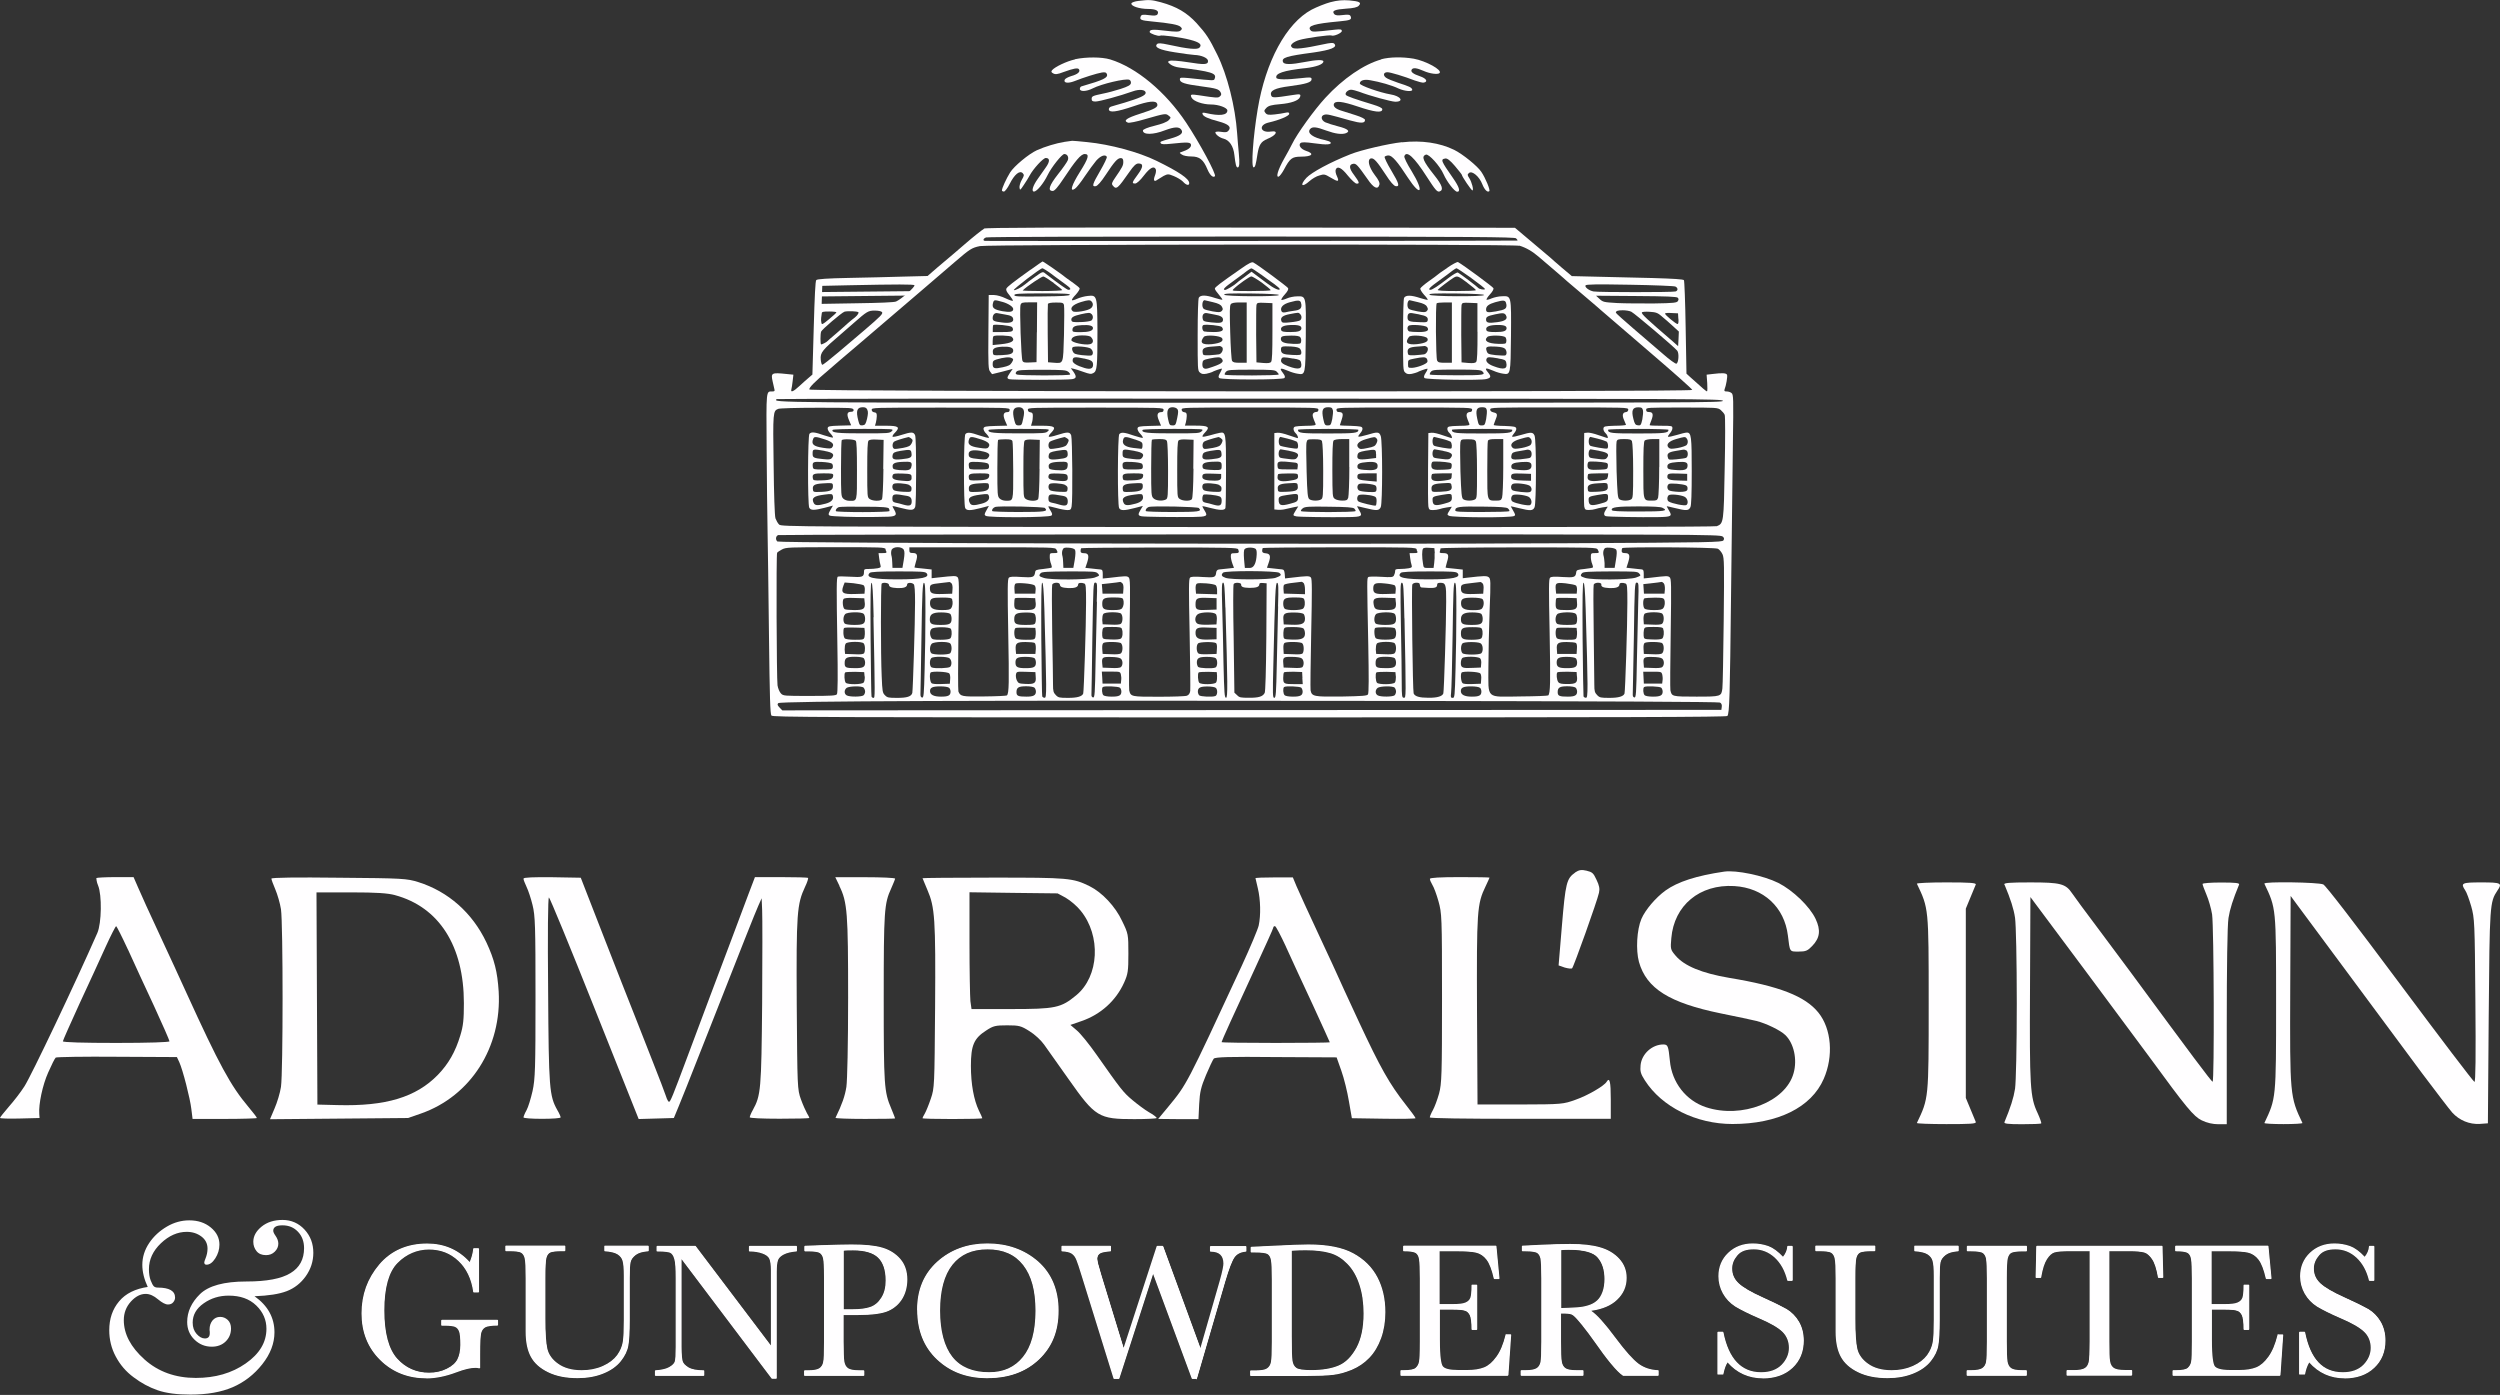 <svg xmlns="http://www.w3.org/2000/svg" id="Layer_2" viewBox="0 0 245.75 137.12"><rect x="0" y="0" width="245.75" height="137.12" fill="#333333" stroke="none"/><defs><style>.cls-1{isolation:isolate;}.cls-2{fill:#fffeff;}</style></defs><g id="Layer_2-2"><g id="Layer_1-2"><g class="cls-1"><g class="cls-1"><path class="cls-2" d="M14.54,126.55c-.37-.79-.55-1.53-.55-2.21,0-.77.23-1.49.68-2.16s1.04-1.2,1.74-1.61c.7-.41,1.44-.61,2.19-.61.85,0,1.55.23,2.12.7.57.47.85,1.03.85,1.68,0,.49-.14.94-.41,1.36-.27.42-.56.62-.86.62-.15,0-.22-.08-.22-.23,0-.06.04-.18.12-.38.13-.32.2-.64.2-.97,0-.49-.2-.89-.6-1.19s-.88-.46-1.44-.46c-.9,0-1.75.37-2.54,1.12-.79.75-1.18,1.6-1.18,2.56,0,.43.06.8.17,1.09s.22.49.31.58c.09.09.23.13.4.13,1.12,0,1.69.33,1.69.98,0,.16-.06.32-.18.46-.12.15-.29.22-.52.22-.25,0-.57-.17-.97-.5-.42-.36-.82-.54-1.22-.54-.51,0-1,.25-1.46.76-.46.51-.69,1.12-.69,1.82,0,1.36.68,2.65,2.03,3.86,1.35,1.21,3.04,1.82,5.05,1.82,1.91,0,3.54-.47,4.9-1.42,1.36-.95,2.04-2.08,2.04-3.41,0-.88-.33-1.64-1-2.29-.67-.65-1.57-.97-2.71-.97-.92,0-1.74.25-2.46.76-.72.5-1.08,1.14-1.08,1.89,0,.46.13.83.39,1.12.26.29.53.44.81.44.32,0,.48-.17.48-.51v-.15c-.02-.11-.02-.18-.02-.22,0-.36.1-.65.29-.89.2-.23.44-.35.75-.35.29,0,.53.1.75.3.21.2.32.48.32.84,0,.51-.18.94-.53,1.28-.35.34-.81.51-1.36.51-.66,0-1.23-.23-1.71-.7-.48-.47-.71-1.05-.71-1.73,0-1,.42-1.92,1.26-2.74.84-.82,2.36-1.24,4.57-1.24,1.98,0,3.42-.27,4.32-.82.9-.54,1.34-1.36,1.34-2.46,0-.65-.2-1.19-.6-1.61s-.9-.63-1.52-.63c-.3,0-.53.04-.68.13-.15.09-.23.22-.23.4,0,.11.07.28.22.49.19.27.28.53.28.78,0,.3-.12.57-.35.79-.23.23-.52.34-.86.34-.41,0-.72-.13-.93-.39s-.32-.57-.32-.92c0-.55.27-1.05.81-1.49.54-.44,1.23-.66,2.07-.66s1.58.32,2.16.95.86,1.39.86,2.28c0,.84-.25,1.61-.74,2.3-.49.69-1.12,1.18-1.87,1.47s-1.81.45-3.17.5c1.3.92,1.96,2.1,1.96,3.55,0,1.08-.4,2.13-1.2,3.14s-1.77,1.76-2.9,2.25c-1.14.49-2.52.73-4.16.73-1.33,0-2.4-.14-3.23-.43s-1.61-.71-2.35-1.27c-.75-.55-1.33-1.23-1.76-2.04-.43-.8-.64-1.67-.64-2.59,0-1.12.32-2.07.97-2.84.64-.77,1.6-1.24,2.86-1.42Z"></path></g></g><path class="cls-2" d="M43.45,129.78h5.46v.45c-.6,0-1.01.06-1.23.18-.21.12-.36.32-.43.61-.07.28-.1.97-.1,2.06v1.35c-.15-.02-.28-.04-.4-.04-.48,0-1.11.15-1.89.44-1.06.4-2.04.6-2.94.6-1.81,0-3.32-.6-4.52-1.79-1.2-1.19-1.8-2.7-1.8-4.53s.57-3.4,1.72-4.76c1.15-1.36,2.7-2.05,4.67-2.05,1.69,0,3.1.62,4.2,1.87.21-.44.34-.91.39-1.41h.45v4.23h-.45c-.18-1.3-.67-2.33-1.48-3.09s-1.78-1.14-2.94-1.14-2.23.44-3.11,1.33c-.88.88-1.33,2.45-1.33,4.71s.43,3.84,1.28,4.78,1.91,1.41,3.18,1.41c.65,0,1.24-.13,1.77-.4.53-.26.89-.59,1.08-.97.19-.38.29-.86.29-1.44,0-.68-.04-1.13-.14-1.36-.09-.23-.23-.38-.41-.46-.19-.08-.53-.12-1.03-.12h-.3v-.45h0Z"></path><path class="cls-2" d="M43.45,129.78h5.46v.45c-.6,0-1.01.06-1.23.18-.21.12-.36.32-.43.61-.07.28-.1.97-.1,2.06v1.35c-.15-.02-.28-.04-.4-.04-.48,0-1.11.15-1.89.44-1.06.4-2.04.6-2.94.6-1.81,0-3.32-.6-4.52-1.79-1.2-1.19-1.8-2.7-1.8-4.53s.57-3.4,1.72-4.76c1.15-1.36,2.7-2.05,4.67-2.05,1.69,0,3.1.62,4.2,1.87.21-.44.34-.91.39-1.41h.45v4.23h-.45c-.18-1.3-.67-2.33-1.48-3.09s-1.78-1.14-2.94-1.14-2.23.44-3.11,1.33c-.88.88-1.33,2.45-1.33,4.71s.43,3.84,1.28,4.78,1.91,1.41,3.18,1.41c.65,0,1.24-.13,1.77-.4.53-.26.89-.59,1.08-.97.19-.38.29-.86.29-1.44,0-.68-.04-1.13-.14-1.36-.09-.23-.23-.38-.41-.46-.19-.08-.53-.12-1.03-.12h-.3v-.45h0Z"></path><path class="cls-2" d="M41.92,135.49c-1.82,0-3.35-.61-4.56-1.81-1.21-1.2-1.82-2.73-1.82-4.57s.57-3.42,1.73-4.8c1.16-1.37,2.75-2.07,4.72-2.07,1.68,0,3.09.61,4.18,1.82.18-.41.3-.85.35-1.31,0-.03.03-.05.06-.05h.45s.06.03.06.06v4.23s-.03.06-.06.06h-.45s-.06-.02-.06-.05c-.18-1.28-.67-2.31-1.46-3.05-.81-.76-1.75-1.12-2.9-1.12s-2.22.45-3.07,1.31c-.87.87-1.31,2.44-1.31,4.67s.43,3.81,1.26,4.74c.83.92,1.89,1.39,3.14,1.39.64,0,1.23-.13,1.74-.39.51-.25.87-.57,1.05-.94.19-.38.28-.85.28-1.41,0-.7-.04-1.12-.13-1.33-.08-.21-.21-.35-.38-.43-.18-.08-.52-.12-1.01-.12h-.3s-.06-.03-.06-.06v-.45s0-.03.02-.04c.01-.01.04-.03.05-.03h5.46s.06.03.06.06v.45s-.03.06-.06.06c-.59,0-.99.06-1.2.17-.2.12-.34.31-.4.57-.07.27-.1.94-.1,2.05v1.35s0,.03-.02.04c-.01.01-.03.02-.05.01h-.07c-.12-.03-.22-.04-.32-.04-.47,0-1.08.14-1.87.44-1.06.4-2.06.6-2.96.6ZM41.99,122.36c-1.93,0-3.49.68-4.62,2.03-1.15,1.36-1.71,2.9-1.71,4.72s.6,3.31,1.78,4.49c1.19,1.18,2.69,1.77,4.48,1.77.89,0,1.87-.2,2.92-.6.8-.3,1.43-.44,1.91-.44.1,0,.21.01.34.03h0v-1.28c0-1.14.03-1.8.1-2.08.07-.3.23-.51.46-.65.22-.12.62-.18,1.2-.19v-.33h-5.35v.34h.24c.51,0,.85.04,1.05.12.2.09.35.26.44.49.1.23.14.65.14,1.38,0,.58-.1,1.07-.3,1.47-.2.4-.57.74-1.11,1-.53.27-1.13.41-1.8.41-1.28,0-2.37-.48-3.22-1.43-.87-.96-1.3-2.54-1.3-4.82s.45-3.86,1.35-4.75c.87-.88,1.96-1.35,3.15-1.35s2.15.38,2.98,1.16c.8.75,1.3,1.79,1.49,3.07h.34v-4.11h-.34c-.05.49-.19.95-.39,1.38,0,.02-.03.03-.05.03-.02,0-.04,0-.05-.02-1.08-1.23-2.48-1.85-4.15-1.85Z"></path><path class="cls-2" d="M59.48,122.52h4.23v.43c-.56.04-.98.16-1.26.38-.28.21-.45.46-.51.72-.06.27-.09.79-.09,1.56v4.21c0,1.08-.04,1.88-.13,2.4-.08.52-.33,1.04-.73,1.54-.4.5-.97.91-1.7,1.2-.73.3-1.57.45-2.52.45-1.13,0-2.08-.19-2.86-.57-.78-.38-1.34-.88-1.67-1.49-.33-.61-.5-1.42-.5-2.44v-5.24c0-1.01-.03-1.66-.09-1.95s-.18-.49-.37-.61-.61-.17-1.25-.17h-.29v-.43h5.78v.43h-.25c-.62,0-1.03.05-1.22.15-.19.1-.32.29-.39.57s-.1.95-.1,2v3.99c0,1.38.06,2.36.19,2.94.13.58.49,1.09,1.08,1.52s1.38.65,2.36.65c.77,0,1.48-.14,2.11-.43s1.1-.65,1.41-1.08.5-.88.57-1.34.1-1.18.1-2.16v-4.32c0-.72-.04-1.22-.12-1.5-.08-.29-.26-.51-.52-.68-.27-.17-.69-.27-1.27-.31v-.43h0Z"></path><path class="cls-2" d="M59.48,122.52h4.23v.43c-.56.04-.98.16-1.26.38-.28.21-.45.46-.51.72-.06.27-.09.79-.09,1.56v4.21c0,1.08-.04,1.88-.13,2.4-.08.52-.33,1.04-.73,1.54-.4.5-.97.91-1.7,1.2-.73.3-1.57.45-2.52.45-1.13,0-2.08-.19-2.86-.57-.78-.38-1.34-.88-1.67-1.49-.33-.61-.5-1.42-.5-2.44v-5.24c0-1.01-.03-1.66-.09-1.95s-.18-.49-.37-.61-.61-.17-1.25-.17h-.29v-.43h5.78v.43h-.25c-.62,0-1.03.05-1.22.15-.19.1-.32.29-.39.57s-.1.95-.1,2v3.99c0,1.38.06,2.36.19,2.94.13.58.49,1.09,1.08,1.52s1.38.65,2.36.65c.77,0,1.48-.14,2.11-.43s1.1-.65,1.41-1.08.5-.88.57-1.34.1-1.18.1-2.16v-4.32c0-.72-.04-1.22-.12-1.5-.08-.29-.26-.51-.52-.68-.27-.17-.69-.27-1.27-.31v-.43h0Z"></path><path class="cls-2" d="M56.77,135.47c-1.13,0-2.1-.19-2.89-.58-.79-.38-1.36-.89-1.7-1.52-.34-.62-.51-1.45-.51-2.47v-5.24c0-1-.03-1.65-.09-1.94-.06-.27-.17-.46-.34-.57-.17-.11-.57-.16-1.22-.16h-.29s-.06-.03-.06-.06v-.43s.03-.06.06-.06h5.78s.06.03.06.06v.43s-.03.06-.06.06h-.25c-.61,0-1.01.05-1.19.14-.18.09-.29.27-.36.53-.07.26-.1.91-.1,1.99v3.99c0,1.4.06,2.36.19,2.93.13.57.48,1.07,1.06,1.48.58.42,1.36.64,2.32.64.77,0,1.47-.14,2.09-.42.62-.28,1.08-.64,1.39-1.06.3-.42.49-.86.56-1.31.07-.44.1-1.14.1-2.15v-4.32c0-.71-.04-1.21-.12-1.48-.07-.26-.23-.48-.5-.65-.26-.16-.66-.26-1.24-.3-.03,0-.06-.03-.06-.06v-.43s.01-.05.04-.06c.02,0,.04,0,.06,0h4.21s.06.03.06.06v.43s-.02.06-.06.06c-.56.04-.96.16-1.23.37-.26.2-.43.43-.49.69-.06.26-.09.78-.09,1.55v4.21c0,1.11-.04,1.9-.13,2.41-.08.53-.33,1.05-.74,1.57-.42.52-1,.93-1.73,1.22-.73.3-1.59.45-2.54.45ZM49.8,122.88h.23c.68,0,1.09.06,1.28.18.2.13.33.34.4.65.06.29.09.95.09,1.96v5.24c0,1,.17,1.81.49,2.41.32.6.88,1.09,1.64,1.46.77.37,1.72.56,2.83.56.94,0,1.78-.15,2.5-.45.71-.28,1.27-.68,1.68-1.18.4-.5.64-1.01.72-1.51.09-.5.13-1.29.13-2.39v-4.21c0-.78.03-1.3.09-1.57.06-.28.25-.54.53-.75.27-.21.68-.34,1.24-.39v-.32h-4.12v.31c.57.04.98.15,1.24.31.29.19.46.42.55.71.08.28.12.79.12,1.52v4.32c0,1.01-.03,1.72-.1,2.17-.07.47-.27.93-.58,1.37-.32.44-.8.81-1.43,1.1-.63.29-1.35.43-2.14.43-.99,0-1.79-.22-2.4-.66-.6-.44-.97-.96-1.1-1.56-.13-.58-.19-1.54-.19-2.95v-3.99c0-1.1.03-1.74.1-2.01.07-.3.21-.5.42-.61.2-.11.61-.16,1.25-.16h.19v-.31h-5.66v.31Z"></path><path class="cls-2" d="M75.9,135.47l-8.96-11.87v8.79c0,.73.04,1.21.11,1.44s.28.44.61.64c.34.19.84.29,1.51.29v.43h-4.73v-.43c.6-.04,1.07-.15,1.38-.33.32-.18.5-.37.57-.57.06-.21.09-.69.09-1.46v-6.72c0-.97-.04-1.62-.14-1.95-.09-.33-.23-.54-.43-.64-.2-.09-.63-.14-1.31-.14v-.43h3.74l7.5,9.91v-7.57c0-.56-.06-.95-.17-1.18-.12-.22-.35-.4-.71-.53-.36-.13-.78-.2-1.28-.2v-.43h4.6v.43c-.54.04-.96.15-1.26.31-.31.16-.51.36-.59.58-.08.23-.13.61-.13,1.15v10.48s-.4,0-.4,0Z"></path><path class="cls-2" d="M75.9,135.47l-8.96-11.87v8.79c0,.73.04,1.21.11,1.44s.28.44.61.64c.34.19.84.29,1.51.29v.43h-4.73v-.43c.6-.04,1.07-.15,1.38-.33.32-.18.5-.37.57-.57.06-.21.09-.69.09-1.46v-6.72c0-.97-.04-1.62-.14-1.95-.09-.33-.23-.54-.43-.64-.2-.09-.63-.14-1.31-.14v-.43h3.74l7.5,9.91v-7.57c0-.56-.06-.95-.17-1.18-.12-.22-.35-.4-.71-.53-.36-.13-.78-.2-1.28-.2v-.43h4.6v.43c-.54.04-.96.15-1.26.31-.31.16-.51.36-.59.58-.08.23-.13.61-.13,1.15v10.48s-.4,0-.4,0Z"></path><path class="cls-2" d="M76.3,135.53h-.4s-.04,0-.05-.02l-8.85-11.73v8.61c0,.88.06,1.26.11,1.42.06.21.25.41.58.61.33.19.83.28,1.48.28.03,0,.06.03.06.06v.43s-.03.06-.06.06h-4.73s-.06-.03-.06-.06v-.43s.02-.06.06-.06c.6-.04,1.06-.15,1.35-.32.29-.17.48-.35.54-.54.06-.2.09-.69.09-1.44v-6.72c0-1.01-.04-1.62-.14-1.93-.09-.32-.22-.51-.4-.6-.13-.06-.47-.13-1.28-.13-.03,0-.06-.03-.06-.06v-.43s.03-.06.06-.06h3.74s.04,0,.05.02l7.39,9.77v-7.39c0-.54-.06-.93-.16-1.15-.11-.21-.34-.38-.68-.5-.36-.13-.78-.2-1.26-.2-.03,0-.06-.03-.06-.06v-.43s.03-.06.06-.06h4.6s.06.03.06.06v.43s-.02.06-.06.06c-.52.04-.93.14-1.24.3-.29.15-.49.34-.56.55-.08.24-.13.63-.13,1.13v10.48s-.03.06-.06.06ZM75.93,135.41h.31v-10.42c0-.51.05-.92.13-1.17.09-.24.3-.45.62-.61.31-.16.72-.27,1.23-.31v-.32h-4.48v.31c.47,0,.88.07,1.24.2.36.13.61.32.74.56.12.25.18.65.18,1.21v7.57s-.02.05-.04.06c-.02,0-.05,0-.07-.02l-7.48-9.89h-3.65v.31c.64,0,1.07.05,1.27.14.22.11.37.33.46.68.1.32.14.94.14,1.96v6.72c0,.78-.03,1.26-.09,1.48-.08.23-.28.42-.6.61-.3.18-.76.29-1.35.33v.32h4.61v-.31c-.64,0-1.14-.11-1.48-.3-.36-.22-.57-.44-.64-.67-.07-.25-.11-.74-.11-1.46v-8.79s.02-.05.04-.06c.03,0,.05,0,.07.02l8.94,11.85Z"></path><path class="cls-2" d="M82.87,128.76h.91c.73,0,1.32-.07,1.77-.22s.82-.45,1.12-.92c.3-.47.45-1.04.45-1.73,0-1.05-.26-1.81-.77-2.3s-1.35-.73-2.5-.73c-.42,0-.75,0-.97.04v5.87h-.01ZM82.87,129.23v2.66c0,1,.02,1.65.07,1.96.05.31.17.54.38.69.21.15.59.22,1.16.22h.42v.43h-5.8v-.43h.34c.54,0,.92-.07,1.13-.21s.34-.35.4-.64c.06-.29.08-.96.08-2.02v-6.21c0-1.01-.03-1.66-.08-1.95-.06-.29-.18-.49-.37-.61s-.61-.17-1.25-.17h-.23v-.43l1.59-.06c1.27-.04,2.26-.07,2.97-.07,1.31,0,2.32.1,3.02.31.71.21,1.29.57,1.74,1.09s.68,1.18.68,1.98c0,.69-.15,1.3-.46,1.83-.31.53-.75.93-1.33,1.2s-1.59.41-3.04.41h-1.39l-.03.02Z"></path><path class="cls-2" d="M82.87,128.76h.91c.73,0,1.32-.07,1.77-.22s.82-.45,1.12-.92c.3-.47.45-1.04.45-1.73,0-1.05-.26-1.81-.77-2.3s-1.35-.73-2.5-.73c-.42,0-.75,0-.97.04v5.87h-.01ZM82.87,129.23v2.66c0,1,.02,1.65.07,1.96.05.31.17.54.38.69.21.15.59.22,1.16.22h.42v.43h-5.8v-.43h.34c.54,0,.92-.07,1.13-.21s.34-.35.4-.64c.06-.29.08-.96.08-2.02v-6.21c0-1.01-.03-1.66-.08-1.95-.06-.29-.18-.49-.37-.61s-.61-.17-1.25-.17h-.23v-.43l1.59-.06c1.27-.04,2.26-.07,2.97-.07,1.31,0,2.32.1,3.02.31.71.21,1.29.57,1.74,1.09s.68,1.18.68,1.98c0,.69-.15,1.3-.46,1.83-.31.53-.75.93-1.33,1.2s-1.59.41-3.04.41h-1.39l-.03.02Z"></path><path class="cls-2" d="M84.9,135.25h-5.8s-.06-.03-.06-.06v-.43s.03-.06.06-.06h.34c.53,0,.9-.07,1.1-.2.2-.13.32-.33.38-.6.06-.27.08-.87.08-2.01v-6.21c0-1.22-.04-1.73-.08-1.94-.06-.27-.17-.46-.34-.57-.17-.11-.57-.16-1.22-.16h-.23s-.06-.03-.06-.06v-.43s.03-.06.06-.06l1.59-.06c1.35-.04,2.28-.07,2.97-.07,1.34,0,2.33.1,3.04.31.72.21,1.32.59,1.77,1.11.46.53.69,1.21.69,2.02,0,.7-.16,1.33-.47,1.86-.32.54-.77.95-1.36,1.22-.59.28-1.62.42-3.07.42h-1.36v2.62c0,1.04.02,1.66.07,1.95.05.3.17.51.36.65.2.14.56.21,1.12.21h.42s.06.03.06.06v.43s-.03.06-.06.06ZM79.16,135.13h5.68v-.31h-.36c-.59,0-.97-.07-1.19-.23-.22-.16-.35-.39-.4-.73-.05-.3-.07-.93-.07-1.97v-2.66s0-.04.03-.05l.03-.02s.02,0,.03,0h1.39c1.42,0,2.44-.14,3.01-.41.57-.26,1-.65,1.3-1.18.3-.51.45-1.12.45-1.8,0-.78-.22-1.43-.67-1.94-.44-.5-1.01-.86-1.71-1.07-.68-.2-1.69-.31-3-.31-.69,0-1.62.03-2.97.07l-1.53.06v.31h.17c.68,0,1.09.06,1.28.18.2.13.33.34.4.65.05.31.08.99.08,1.96v6.21c0,1.15-.02,1.76-.08,2.03-.06.31-.2.53-.43.68-.22.15-.6.22-1.16.22h-.28v.31ZM82.88,128.83s-.03,0-.04-.02c-.02-.02-.03-.05-.02-.07h0v-5.84s.02-.06.05-.06c.2-.03.51-.04.98-.04,1.17,0,2.03.25,2.54.75.52.5.79,1.29.79,2.34,0,.7-.15,1.28-.46,1.76-.31.48-.68.79-1.15.94-.45.15-1.03.22-1.79.22h-.87s0,0,0,0c0,0-.02,0-.02,0ZM82.94,128.7h.84c.74,0,1.31-.07,1.75-.22.44-.15.8-.44,1.09-.9.3-.46.44-1.02.44-1.7,0-1.02-.25-1.78-.75-2.26-.49-.47-1.32-.71-2.46-.71-.43,0-.71.01-.91.03v5.75Z"></path><path class="cls-2" d="M92.35,128.83c0,2.04.41,3.56,1.22,4.59.81,1.02,2.03,1.53,3.66,1.53,1.43,0,2.55-.51,3.38-1.53.83-1.02,1.24-2.54,1.24-4.57s-.41-3.48-1.22-4.53c-.82-1.05-2-1.57-3.55-1.57s-2.69.51-3.51,1.54c-.81,1.02-1.22,2.54-1.22,4.54ZM90.21,128.77c0-1.96.65-3.52,1.96-4.71,1.31-1.18,2.94-1.77,4.89-1.77s3.62.59,4.95,1.76c1.32,1.17,1.99,2.77,1.99,4.79s-.63,3.55-1.9,4.76c-1.27,1.21-2.93,1.82-5,1.82s-3.66-.61-4.95-1.82c-1.29-1.21-1.93-2.82-1.93-4.83h0Z"></path><path class="cls-2" d="M92.35,128.83c0,2.04.41,3.56,1.22,4.59.81,1.02,2.03,1.53,3.66,1.53,1.43,0,2.55-.51,3.38-1.53.83-1.02,1.24-2.54,1.24-4.57s-.41-3.48-1.22-4.53c-.82-1.05-2-1.57-3.55-1.57s-2.69.51-3.51,1.54c-.81,1.02-1.22,2.54-1.22,4.54ZM90.21,128.77c0-1.96.65-3.52,1.96-4.71,1.31-1.18,2.94-1.77,4.89-1.77s3.62.59,4.95,1.76c1.32,1.17,1.99,2.77,1.99,4.79s-.63,3.55-1.9,4.76c-1.27,1.21-2.93,1.82-5,1.82s-3.66-.61-4.95-1.82c-1.29-1.21-1.93-2.82-1.93-4.83h0Z"></path><path class="cls-2" d="M97.1,135.48c-2.04,0-3.67-.6-4.99-1.84-1.29-1.21-1.94-2.84-1.95-4.84,0,0-.01-.02-.01-.03,0-1.99.65-3.54,1.98-4.75,1.32-1.18,2.97-1.79,4.93-1.79s3.65.6,4.99,1.77c1.33,1.18,2.01,2.81,2.01,4.83s-.63,3.57-1.92,4.8c-1.28,1.22-2.98,1.84-5.04,1.84ZM90.27,128.74s.01.02.01.03c0,1.99.64,3.6,1.91,4.79,1.29,1.21,2.9,1.8,4.91,1.8s3.7-.61,4.96-1.8c1.27-1.21,1.88-2.75,1.88-4.72s-.66-3.59-1.97-4.75c-1.32-1.16-2.97-1.75-4.91-1.75s-3.56.59-4.85,1.75c-1.3,1.18-1.93,2.69-1.94,4.63ZM97.23,135.01c-1.64,0-2.89-.52-3.71-1.55-.82-1.04-1.23-2.6-1.23-4.63s.42-3.55,1.23-4.58c.84-1.05,2-1.56,3.56-1.56s2.77.54,3.6,1.59c.83,1.08,1.23,2.57,1.23,4.57s-.42,3.59-1.25,4.61c-.84,1.03-1.99,1.55-3.43,1.55ZM97.08,122.81c-1.52,0-2.65.5-3.46,1.52-.8,1.01-1.21,2.52-1.21,4.5s.41,3.53,1.21,4.55c.79,1,2.01,1.51,3.61,1.51,1.42,0,2.51-.49,3.33-1.51.81-1,1.23-2.52,1.23-4.53s-.4-3.44-1.21-4.49c-.81-1.04-1.96-1.55-3.5-1.55Z"></path><path class="cls-2" d="M117.63,135.49h-.42l-3.86-10.44-3.37,10.44h-.45l-3.06-9.86c-.27-.9-.47-1.49-.59-1.79-.12-.3-.28-.51-.48-.65-.2-.14-.52-.22-.98-.24v-.43h4.75v.43c-.57.04-.94.12-1.1.25-.16.13-.24.31-.24.54,0,.21.13.73.39,1.58l2.26,7.38,3.31-10.17h.52l3.72,10.17,1.93-6.72c.26-.91.38-1.5.38-1.78,0-.82-.44-1.23-1.32-1.23v-.43h3.46v.43c-.51.04-.89.23-1.14.57s-.56,1.15-.94,2.44l-2.78,9.54v-.03Z"></path><path class="cls-2" d="M117.63,135.49h-.42l-3.86-10.44-3.37,10.44h-.45l-3.06-9.86c-.27-.9-.47-1.49-.59-1.79-.12-.3-.28-.51-.48-.65-.2-.14-.52-.22-.98-.24v-.43h4.75v.43c-.57.04-.94.12-1.1.25-.16.13-.24.31-.24.54,0,.21.13.73.39,1.58l2.26,7.38,3.31-10.17h.52l3.72,10.17,1.93-6.72c.26-.91.38-1.5.38-1.78,0-.82-.44-1.23-1.32-1.23v-.43h3.46v.43c-.51.04-.89.23-1.14.57s-.56,1.15-.94,2.44l-2.78,9.54v-.03Z"></path><path class="cls-2" d="M117.62,135.58s-.01,0-.02,0c-.01,0-.03-.01-.03-.03h-.36s-.05-.02-.06-.04l-3.8-10.28-3.32,10.28s-.03.04-.06.04h-.45s-.05-.02-.06-.04l-3.06-9.86c-.33-1.1-.51-1.59-.59-1.79-.11-.28-.26-.49-.46-.62-.19-.13-.5-.21-.95-.23-.03,0-.06-.03-.06-.06v-.43s.03-.06.06-.06h4.75s.06.03.06.06v.43s-.02.06-.06.06c-.56.04-.92.12-1.07.24-.15.12-.22.28-.22.49,0,.2.13.71.39,1.56l2.2,7.2,3.25-9.99s.03-.04.06-.04h.52s.05.02.06.04l3.66,10,1.88-6.54c.31-1.09.38-1.56.38-1.76,0-.79-.41-1.17-1.26-1.17-.03,0-.06-.03-.06-.06v-.43s.03-.06.06-.06h3.46s.06.03.06.06v.43s-.02.06-.06.06c-.49.04-.86.22-1.1.55-.24.33-.55,1.12-.93,2.42l-2.77,9.5s0,0,0,.01v.03s-.04.04-.07.04ZM117.25,135.43h.33l2.76-9.47c.39-1.31.7-2.12.95-2.46.25-.34.63-.54,1.13-.59v-.32h-3.34v.31c.88.02,1.32.45,1.32,1.29,0,.3-.13.92-.38,1.8l-1.93,6.72s-.03.04-.06.04c-.03,0-.05-.02-.06-.04l-3.71-10.13h-.43l-3.3,10.13s-.03.04-.06.04h0s-.05-.02-.06-.04l-2.26-7.38c-.27-.88-.39-1.38-.39-1.6,0-.25.09-.45.26-.59.16-.13.51-.21,1.08-.26v-.32h-4.63v.31c.44.02.75.11.95.25.22.15.38.37.5.68.14.34.35.98.59,1.79l3.05,9.82h.36l3.36-10.4s.03-.04.06-.04h0s.05.02.06.04l3.85,10.4Z"></path><path class="cls-2" d="M126.92,122.88v8.46c0,1.25.02,2.06.07,2.42.05.36.19.61.42.76.23.15.73.22,1.48.22,1.1,0,2.01-.15,2.72-.45s1.3-.9,1.78-1.78c.48-.89.71-2.02.71-3.4,0-1.07-.14-2.03-.42-2.87s-.67-1.52-1.19-2.05-1.09-.88-1.72-1.07-1.44-.28-2.42-.28c-.47,0-.95.02-1.44.05h.01ZM123.01,122.62l2.08-.1c1.74-.09,2.91-.13,3.51-.13,1.88,0,3.35.29,4.4.86,1.05.57,1.83,1.35,2.35,2.33.51.98.77,2.11.77,3.4,0,.93-.14,1.78-.42,2.55s-.67,1.41-1.15,1.91c-.49.51-1.06.89-1.7,1.16-.65.26-1.26.43-1.84.5s-1.39.1-2.45.1h-5.61v-.43h.52c.54,0,.92-.07,1.12-.21.21-.14.34-.35.4-.64.06-.29.09-.96.09-2.02v-6.11c0-1.01-.03-1.66-.09-1.96s-.18-.5-.37-.61-.61-.16-1.25-.16h-.37v-.43h0Z"></path><path class="cls-2" d="M126.92,122.88v8.46c0,1.25.02,2.06.07,2.42.05.36.19.61.42.76.23.15.73.22,1.48.22,1.1,0,2.01-.15,2.72-.45s1.3-.9,1.78-1.78c.48-.89.71-2.02.71-3.4,0-1.07-.14-2.03-.42-2.87s-.67-1.52-1.19-2.05-1.09-.88-1.72-1.07-1.44-.28-2.42-.28c-.47,0-.95.02-1.44.05h.01ZM123.01,122.62l2.08-.1c1.74-.09,2.91-.13,3.51-.13,1.88,0,3.35.29,4.4.86,1.05.57,1.83,1.35,2.35,2.33.51.98.77,2.11.77,3.4,0,.93-.14,1.78-.42,2.55s-.67,1.41-1.15,1.91c-.49.51-1.06.89-1.7,1.16-.65.26-1.26.43-1.84.5s-1.39.1-2.45.1h-5.61v-.43h.52c.54,0,.92-.07,1.12-.21.21-.14.34-.35.4-.64.06-.29.09-.96.09-2.02v-6.11c0-1.01-.03-1.66-.09-1.96s-.18-.5-.37-.61-.61-.16-1.25-.16h-.37v-.43h0Z"></path><path class="cls-2" d="M128.56,135.26h-5.61s-.06-.03-.06-.06v-.43s.03-.06.06-.06h.52c.53,0,.9-.07,1.08-.2.2-.13.32-.33.38-.6.06-.28.09-.96.09-2.01v-6.11c0-1-.03-1.65-.09-1.95-.06-.28-.17-.47-.34-.57-.17-.1-.59-.15-1.22-.15h-.37s-.06-.03-.06-.06v-.43s0-.03.02-.04c.01-.01.03-.03.05-.03l2.08-.1c1.62-.08,2.87-.13,3.51-.13,1.88,0,3.37.29,4.43.87,1.05.57,1.85,1.36,2.37,2.35.52.99.78,2.14.78,3.43,0,.93-.14,1.8-.42,2.57-.28.77-.67,1.42-1.16,1.93-.48.5-1.06.89-1.72,1.17-.67.27-1.28.44-1.86.5-.56.07-1.36.1-2.46.1ZM123.01,135.14h5.55c1.09,0,1.89-.03,2.44-.1.56-.07,1.16-.23,1.82-.5.64-.27,1.21-.66,1.68-1.15.48-.5.86-1.13,1.14-1.89.28-.76.42-1.61.42-2.53,0-1.26-.26-2.4-.76-3.37-.52-.97-1.3-1.75-2.33-2.3-1.04-.57-2.51-.85-4.37-.85-.64,0-1.89.05-3.51.13l-2.03.1v.32h.31c.66,0,1.08.05,1.28.17.2.12.34.33.4.65.06.31.09.95.09,1.97v6.11c0,1.07-.03,1.74-.09,2.03-.06.31-.2.53-.43.68-.21.15-.6.22-1.15.22h-.46v.31ZM128.89,134.8c-.78,0-1.28-.08-1.51-.23-.24-.16-.4-.43-.45-.8-.05-.34-.07-1.12-.07-2.43v-8.42h0s0-.06.01-.08c.02-.02.04-.03.07-.02.56-.03,1.01-.05,1.42-.05,1,0,1.82.09,2.44.28.65.2,1.22.55,1.75,1.09.52.53.92,1.21,1.2,2.07.28.84.42,1.81.42,2.89,0,1.41-.23,2.53-.72,3.43-.49.9-1.1,1.51-1.81,1.81-.71.3-1.64.45-2.74.45ZM126.98,122.95v8.39c0,1.31.02,2.07.07,2.41.05.34.18.58.39.72.21.14.7.21,1.45.21,1.09,0,2-.15,2.7-.45.69-.29,1.27-.88,1.75-1.75.47-.88.7-1.98.7-3.37,0-1.06-.14-2.02-.42-2.85-.28-.85-.67-1.51-1.18-2.03-.51-.52-1.06-.87-1.69-1.05-.61-.18-1.42-.28-2.4-.28-.4,0-.83.01-1.37.05Z"></path><path class="cls-2" d="M148.03,131.24h.45l-.27,3.94h-10.49v-.43h.26c.63,0,1.04-.08,1.22-.25.18-.17.3-.38.35-.64s.08-.92.08-1.98v-6.21c0-.97-.03-1.6-.08-1.91s-.17-.52-.36-.64-.59-.18-1.2-.18v-.43h9.05l.3,3.16h-.44c-.2-.88-.44-1.51-.73-1.88-.29-.37-.63-.6-1.03-.7-.4-.1-1.04-.14-1.92-.14h-1.76v5.31h1.35c.62,0,1.05-.05,1.29-.16.25-.11.41-.27.49-.48s.12-.63.12-1.26h.44v4.33h-.44c0-.7-.06-1.18-.18-1.42-.12-.24-.29-.4-.52-.47-.23-.07-.61-.11-1.15-.11h-1.39v3c0,1.5.1,2.38.29,2.65s.71.4,1.56.4h.94c.67,0,1.21-.09,1.64-.26s.84-.52,1.23-1.06c.39-.53.7-1.27.92-2.2l-.02.02Z"></path><path class="cls-2" d="M148.03,131.24h.45l-.27,3.94h-10.49v-.43h.26c.63,0,1.04-.08,1.22-.25.18-.17.3-.38.35-.64s.08-.92.08-1.98v-6.21c0-.97-.03-1.6-.08-1.91s-.17-.52-.36-.64-.59-.18-1.2-.18v-.43h9.05l.3,3.16h-.44c-.2-.88-.44-1.51-.73-1.88-.29-.37-.63-.6-1.03-.7-.4-.1-1.04-.14-1.92-.14h-1.76v5.31h1.35c.62,0,1.05-.05,1.29-.16.25-.11.41-.27.49-.48s.12-.63.12-1.26h.44v4.33h-.44c0-.7-.06-1.18-.18-1.42-.12-.24-.29-.4-.52-.47-.23-.07-.61-.11-1.15-.11h-1.39v3c0,1.5.1,2.38.29,2.65s.71.4,1.56.4h.94c.67,0,1.21-.09,1.64-.26s.84-.52,1.23-1.06c.39-.53.7-1.27.92-2.2l-.02.02Z"></path><path class="cls-2" d="M148.21,135.24h-10.49s-.06-.03-.06-.06v-.43s.03-.06.06-.06h.26c.62,0,1.01-.08,1.18-.23.18-.17.29-.37.33-.61.04-.19.08-.68.08-1.97v-6.21c0-.92-.03-1.58-.08-1.9-.05-.29-.16-.49-.33-.6-.18-.11-.57-.17-1.17-.17-.03,0-.06-.03-.06-.06v-.43s.03-.06.06-.06h9.05s.06.02.06.05l.3,3.16s0,.03-.02.05c-.01.01-.03.02-.04.02h-.44s-.05-.02-.06-.05c-.2-.89-.44-1.5-.72-1.86-.28-.36-.61-.58-1-.68-.38-.09-.98-.14-1.91-.14h-1.7v5.19h1.29c.62,0,1.04-.05,1.27-.16.23-.1.38-.25.46-.45.08-.2.12-.62.12-1.24,0-.03.03-.06.06-.06h.44s.06.03.06.06v4.33s-.03.06-.06.06h-.44s-.06-.03-.06-.06c0-.69-.06-1.16-.17-1.39-.12-.23-.27-.38-.48-.44-.23-.07-.62-.11-1.13-.11h-1.33v2.94c0,1.83.15,2.43.28,2.62.17.25.68.38,1.51.38h.94c.64,0,1.19-.09,1.62-.26.42-.17.83-.52,1.2-1.04.38-.51.68-1.23.9-2.12,0,0,0,0,0,0,0-.02,0-.05.01-.07l.02-.02s.05-.02.07-.01c0,0,.01,0,.02.01h.38s.03,0,.04.02c.01.01.02.03.02.04l-.27,3.94s-.03.06-.06.06ZM137.78,135.12h10.37l.26-3.82h-.32c-.22.91-.53,1.63-.91,2.16-.39.54-.81.91-1.26,1.08-.44.18-1,.26-1.66.26h-.94c-.88,0-1.41-.14-1.61-.43-.2-.29-.3-1.17-.3-2.68v-3s.03-.06.06-.06h1.39c.53,0,.92.04,1.17.11.24.07.43.24.56.5.12.24.18.71.19,1.39h.32v-4.21h-.32c0,.61-.04,1.01-.12,1.22-.09.23-.26.4-.52.51-.24.11-.67.17-1.31.17h-1.35s-.06-.03-.06-.06v-5.31s.03-.06.06-.06h1.76c.93,0,1.55.04,1.93.14.42.11.76.34,1.06.72.29.37.53.98.73,1.86h.33l-.29-3.04h-8.94v.31c.59,0,.98.07,1.17.19.21.13.33.35.39.68.05.33.08.99.08,1.92v6.21c0,1.03-.03,1.72-.08,1.99-.05.26-.17.49-.37.67-.19.18-.6.27-1.26.27h-.2v.31Z"></path><path class="cls-2" d="M153.4,128.65c.47,0,.95-.03,1.45-.06.5-.02.93-.09,1.3-.21.37-.11.66-.28.89-.49.23-.21.41-.5.54-.85.13-.35.2-.78.2-1.29,0-.89-.22-1.6-.67-2.14-.44-.54-1.41-.8-2.91-.8-.23,0-.49,0-.79.04v5.79h0ZM162.97,135.18h-3.41c-.6-.42-1.53-1.53-2.77-3.33-.4-.57-.81-1.12-1.24-1.65-.43-.53-.73-.85-.89-.96-.16-.12-.41-.17-.76-.17h-.5v2.81c0,1,.02,1.65.07,1.96.05.31.17.54.37.69.2.15.59.22,1.16.22h.61v.43h-6.06v-.43h.41c.54,0,.92-.07,1.13-.21s.34-.35.4-.64.08-.96.08-2.02v-6.21c0-1.01-.03-1.66-.08-1.95-.06-.29-.18-.49-.37-.61-.19-.11-.61-.17-1.25-.17h-.21v-.43l1.81-.09c1.21-.06,2.17-.08,2.88-.08,1.21,0,2.19.11,2.95.34.76.22,1.37.59,1.83,1.1.47.51.7,1.12.7,1.83,0,.83-.3,1.53-.92,2.12-.61.59-1.51.95-2.69,1.09.53.26,1.38,1.18,2.56,2.76.96,1.29,1.71,2.13,2.26,2.53s1.2.61,1.94.64v.43h0Z"></path><path class="cls-2" d="M153.4,128.65c.47,0,.95-.03,1.45-.06.5-.02.93-.09,1.3-.21.37-.11.66-.28.89-.49.23-.21.41-.5.54-.85.13-.35.2-.78.2-1.29,0-.89-.22-1.6-.67-2.14-.44-.54-1.41-.8-2.91-.8-.23,0-.49,0-.79.04v5.79h0ZM162.97,135.18h-3.41c-.6-.42-1.53-1.53-2.77-3.33-.4-.57-.81-1.12-1.24-1.65-.43-.53-.73-.85-.89-.96-.16-.12-.41-.17-.76-.17h-.5v2.81c0,1,.02,1.65.07,1.96.05.31.17.54.37.69.2.15.59.22,1.16.22h.61v.43h-6.06v-.43h.41c.54,0,.92-.07,1.13-.21s.34-.35.4-.64.08-.96.08-2.02v-6.21c0-1.01-.03-1.66-.08-1.95-.06-.29-.18-.49-.37-.61-.19-.11-.61-.17-1.25-.17h-.21v-.43l1.81-.09c1.21-.06,2.17-.08,2.88-.08,1.21,0,2.19.11,2.95.34.76.22,1.37.59,1.83,1.1.47.51.7,1.12.7,1.83,0,.83-.3,1.53-.92,2.12-.61.59-1.51.95-2.69,1.09.53.26,1.38,1.18,2.56,2.76.96,1.29,1.71,2.13,2.26,2.53s1.2.61,1.94.64v.43h0Z"></path><path class="cls-2" d="M162.98,135.24h-3.42s-.02,0-.03-.01c-.62-.43-1.55-1.56-2.79-3.34-.42-.6-.83-1.14-1.24-1.65-.52-.65-.77-.87-.88-.95-.15-.11-.38-.16-.73-.16h-.44v2.75c0,1.04.02,1.66.07,1.95.05.3.16.51.35.65.18.14.56.21,1.12.21h.61s.06.03.06.06v.43s-.03.06-.06.06h-6.06s-.06-.03-.06-.06v-.43s.03-.06.06-.06h.41c.53,0,.9-.07,1.1-.2.2-.13.32-.33.38-.6.05-.27.08-.87.08-2.01v-6.21c0-.97-.03-1.64-.08-1.94-.06-.27-.17-.46-.34-.57-.12-.07-.44-.16-1.22-.16h-.21s-.06-.03-.06-.06v-.43s.02-.06.06-.06l1.81-.09c1.06-.05,2.06-.08,2.88-.08,1.23,0,2.2.11,2.97.34.76.22,1.39.6,1.86,1.12.47.51.72,1.14.72,1.87,0,.85-.31,1.56-.94,2.16-.58.56-1.44.93-2.55,1.08.54.35,1.34,1.23,2.42,2.69.95,1.28,1.71,2.12,2.25,2.52.53.39,1.17.6,1.91.63.03,0,.06.03.06.06v.43s-.03.06-.06.06ZM159.58,135.12h3.34v-.31c-.73-.04-1.38-.26-1.92-.65-.56-.41-1.3-1.24-2.27-2.54-1.17-1.57-2.02-2.49-2.54-2.74-.02-.01-.04-.04-.03-.06s.03-.05.05-.05c1.17-.14,2.06-.5,2.66-1.07.61-.58.9-1.26.9-2.08,0-.7-.23-1.3-.68-1.79-.45-.5-1.06-.87-1.8-1.08-.75-.23-1.71-.34-2.93-.34-.82,0-1.81.03-2.88.08l-1.75.09v.31h.15c.65,0,1.08.06,1.28.18.21.13.33.34.4.65.05.31.08.99.08,1.96v6.21c0,1.15-.02,1.76-.08,2.03-.06.31-.2.53-.43.68-.22.15-.61.22-1.16.22h-.35v.31h5.94v-.31h-.55c-.6,0-.99-.08-1.2-.23-.21-.16-.34-.4-.39-.73-.05-.3-.07-.92-.07-1.97v-2.81s.03-.06.06-.06h.5c.38,0,.63.06.8.18.17.11.48.45.9.97.41.51.82,1.05,1.24,1.65,1.21,1.76,2.13,2.87,2.74,3.3ZM153.4,128.71s-.05-.01-.05-.04c0-.02,0-.04,0-.06v-5.77s.02-.06.05-.06c.28-.03.54-.04.8-.04,1.54,0,2.5.27,2.96.82.46.55.68,1.26.68,2.18,0,.51-.07.95-.2,1.31-.14.37-.32.66-.56.87-.25.23-.56.4-.91.5-.38.12-.81.19-1.31.21-.49.03-.96.05-1.45.06h0ZM153.47,122.9v5.68c.46-.01.91-.03,1.38-.06.5-.02.92-.09,1.28-.21.34-.1.63-.26.87-.48.22-.2.39-.48.52-.83.13-.35.2-.78.2-1.27,0-.88-.21-1.57-.66-2.1-.42-.52-1.38-.78-2.86-.78-.24,0-.48.01-.73.04Z"></path><path class="cls-2" d="M168.89,135.05v-4.07h.47c.53,2.65,1.78,3.98,3.76,3.98.89,0,1.58-.25,2.07-.76s.73-1.08.73-1.7-.21-1.17-.64-1.6c-.43-.42-1.21-.88-2.35-1.36-1.02-.44-1.78-.82-2.3-1.14-.52-.33-.92-.75-1.21-1.27-.29-.52-.43-1.08-.43-1.67,0-.9.31-1.65.94-2.26.63-.6,1.42-.9,2.38-.9.54,0,1.04.09,1.51.26s.96.54,1.46,1.08c.29-.34.45-.71.48-1.11h.41v3.32h-.41c-.24-.97-.65-1.72-1.26-2.28-.6-.55-1.3-.83-2.09-.83s-1.31.2-1.66.61-.53.85-.53,1.34c0,.59.22,1.08.66,1.49s1.22.87,2.36,1.38c1.09.49,1.88.88,2.38,1.17.49.3.89.71,1.19,1.23s.45,1.13.45,1.81c0,1.08-.36,1.96-1.08,2.64s-1.69,1.02-2.9,1.02c-1.39,0-2.55-.53-3.47-1.6-.21.29-.36.7-.46,1.23h-.47,0Z"></path><path class="cls-2" d="M168.89,135.05v-4.07h.47c.53,2.65,1.78,3.98,3.76,3.98.89,0,1.58-.25,2.07-.76s.73-1.08.73-1.7-.21-1.17-.64-1.6c-.43-.42-1.21-.88-2.35-1.36-1.02-.44-1.78-.82-2.3-1.14-.52-.33-.92-.75-1.21-1.27-.29-.52-.43-1.08-.43-1.67,0-.9.31-1.65.94-2.26.63-.6,1.42-.9,2.38-.9.54,0,1.04.09,1.51.26s.96.54,1.46,1.08c.29-.34.45-.71.48-1.11h.41v3.32h-.41c-.24-.97-.65-1.72-1.26-2.28-.6-.55-1.3-.83-2.09-.83s-1.31.2-1.66.61-.53.85-.53,1.34c0,.59.22,1.08.66,1.49s1.22.87,2.36,1.38c1.09.49,1.88.88,2.38,1.17.49.3.89.71,1.19,1.23s.45,1.13.45,1.81c0,1.08-.36,1.96-1.08,2.64s-1.69,1.02-2.9,1.02c-1.39,0-2.55-.53-3.47-1.6-.21.29-.36.7-.46,1.23h-.47,0Z"></path><path class="cls-2" d="M173.28,135.49c-1.38,0-2.55-.53-3.46-1.56-.18.27-.31.65-.41,1.14,0,.03-.03.05-.06.05h-.47s-.05-.01-.06-.04c0-.02,0-.04,0-.06v-4.05s.03-.06.06-.06h.47s.05.02.06.05c.52,2.61,1.77,3.93,3.7,3.93.87,0,1.55-.25,2.03-.74.47-.49.71-1.05.71-1.66s-.21-1.14-.62-1.56c-.44-.43-1.22-.88-2.33-1.35-1-.43-1.77-.82-2.31-1.14-.53-.34-.93-.76-1.23-1.29-.29-.52-.44-1.09-.44-1.7,0-.91.32-1.69.96-2.3.64-.61,1.45-.92,2.42-.92.53,0,1.05.09,1.53.26.46.17.94.52,1.44,1.05.25-.31.4-.66.42-1.02,0-.03.03-.05.06-.05h.41s.06.03.06.06v3.32s-.03.06-.06.06h-.41s-.05-.02-.06-.04c-.24-.97-.65-1.7-1.24-2.25-.59-.54-1.28-.81-2.05-.81s-1.27.19-1.61.59c-.35.41-.52.83-.52,1.3,0,.57.21,1.04.64,1.45.44.41,1.23.87,2.34,1.37,1.07.48,1.87.88,2.39,1.17.5.31.91.73,1.21,1.25.3.53.46,1.15.46,1.84,0,1.09-.37,2-1.1,2.68-.73.69-1.72,1.04-2.94,1.04ZM169.81,133.77s.03,0,.05.02c.9,1.05,2.05,1.58,3.42,1.58,1.19,0,2.15-.34,2.86-1,.7-.67,1.06-1.54,1.06-2.6,0-.67-.15-1.27-.44-1.78-.29-.51-.69-.91-1.17-1.21-.51-.29-1.31-.69-2.37-1.17-1.13-.5-1.93-.97-2.38-1.39-.46-.43-.68-.93-.68-1.53,0-.5.18-.95.54-1.38.37-.43.91-.63,1.71-.63s1.52.28,2.13.85c.61.55,1.02,1.3,1.27,2.26h.3v-3.2h-.29c-.04.39-.21.76-.49,1.09-.01.01-.03.02-.04.02-.01,0-.03,0-.05-.02-.5-.54-.99-.9-1.44-1.06-.48-.17-.96-.26-1.49-.26-.95,0-1.71.29-2.34.88-.62.6-.92,1.33-.92,2.22,0,.59.14,1.14.42,1.64.29.51.68.92,1.19,1.25.53.33,1.3.71,2.29,1.14,1.12.47,1.92.93,2.37,1.37.43.43.66,1,.66,1.64s-.25,1.23-.75,1.74c-.5.52-1.21.78-2.11.78-1.99,0-3.27-1.34-3.81-3.98h-.36v3.96h.35c.1-.53.25-.92.46-1.21.01-.02.03-.03.05-.02Z"></path><path class="cls-2" d="M188.25,122.52h4.23v.43c-.56.04-.98.16-1.26.38-.28.21-.45.46-.51.72-.06.27-.09.79-.09,1.56v4.21c0,1.08-.04,1.88-.13,2.4-.08.52-.33,1.04-.73,1.54s-.97.91-1.7,1.2c-.73.3-1.57.45-2.52.45-1.13,0-2.08-.19-2.86-.57s-1.34-.88-1.67-1.49-.5-1.42-.5-2.44v-5.24c0-1.01-.03-1.66-.09-1.95s-.18-.49-.37-.61-.61-.17-1.25-.17h-.29v-.43h5.78v.43h-.25c-.62,0-1.03.05-1.22.15-.19.1-.32.29-.39.57-.07.28-.1.95-.1,2v3.99c0,1.38.06,2.36.19,2.94.13.58.49,1.09,1.08,1.52s1.38.65,2.36.65c.77,0,1.47-.14,2.11-.43.63-.29,1.1-.65,1.41-1.08s.5-.88.57-1.34.1-1.18.1-2.16v-4.32c0-.72-.04-1.22-.12-1.5-.08-.29-.26-.51-.52-.68-.27-.17-.69-.27-1.27-.31v-.43h0Z"></path><path class="cls-2" d="M188.25,122.52h4.23v.43c-.56.04-.98.16-1.26.38-.28.21-.45.46-.51.72-.06.27-.09.79-.09,1.56v4.21c0,1.08-.04,1.88-.13,2.4-.08.52-.33,1.04-.73,1.54s-.97.91-1.7,1.2c-.73.3-1.57.45-2.52.45-1.13,0-2.08-.19-2.86-.57s-1.34-.88-1.67-1.49-.5-1.42-.5-2.44v-5.24c0-1.01-.03-1.66-.09-1.95s-.18-.49-.37-.61-.61-.17-1.25-.17h-.29v-.43h5.78v.43h-.25c-.62,0-1.03.05-1.22.15-.19.1-.32.29-.39.57-.07.28-.1.95-.1,2v3.99c0,1.38.06,2.36.19,2.94.13.58.49,1.09,1.08,1.52s1.38.65,2.36.65c.77,0,1.47-.14,2.11-.43.63-.29,1.1-.65,1.41-1.08s.5-.88.57-1.34.1-1.18.1-2.16v-4.32c0-.72-.04-1.22-.12-1.5-.08-.29-.26-.51-.52-.68-.27-.17-.69-.27-1.27-.31v-.43h0Z"></path><path class="cls-2" d="M185.54,135.47c-1.13,0-2.1-.19-2.89-.58-.79-.38-1.36-.89-1.7-1.52-.34-.62-.51-1.45-.51-2.47v-5.24c0-1-.03-1.65-.09-1.94-.06-.27-.17-.46-.34-.57-.17-.11-.57-.16-1.22-.16h-.29s-.06-.03-.06-.06v-.43s.03-.06.06-.06h5.78s.06.03.06.06v.43s-.03.06-.06.06h-.25c-.61,0-1.01.05-1.19.14-.18.09-.29.27-.36.53-.07.26-.1.91-.1,1.99v3.99c0,1.4.06,2.36.19,2.93.13.57.48,1.07,1.06,1.48.58.42,1.36.64,2.32.64.77,0,1.46-.14,2.09-.42.62-.28,1.08-.64,1.39-1.06.3-.42.49-.86.56-1.31.07-.44.1-1.14.1-2.15v-4.32c0-.71-.04-1.21-.12-1.48-.07-.26-.23-.48-.5-.65-.26-.16-.66-.26-1.24-.3-.03,0-.06-.03-.06-.06v-.43s.01-.05.04-.06c.02,0,.04,0,.06,0h4.21s.06.03.06.06v.43s-.02.06-.06.06c-.56.04-.96.16-1.23.37-.26.2-.43.43-.49.69-.06.26-.09.78-.09,1.55v4.21c0,1.11-.04,1.9-.13,2.41-.08.53-.33,1.05-.74,1.57-.42.52-1,.93-1.73,1.22-.73.3-1.59.45-2.54.45ZM178.57,122.88h.23c.68,0,1.09.06,1.28.18.2.13.33.34.4.65.06.29.09.95.09,1.96v5.24c0,1,.17,1.81.49,2.41.32.6.88,1.09,1.64,1.46.77.37,1.72.56,2.83.56.94,0,1.78-.15,2.5-.45.71-.28,1.27-.68,1.68-1.18.4-.5.64-1.01.72-1.51.09-.5.13-1.29.13-2.39v-4.21c0-.78.03-1.3.09-1.57.06-.28.25-.54.53-.75.27-.21.68-.34,1.24-.39v-.32h-4.12v.31c.57.04.98.15,1.24.31.29.19.46.42.55.71.08.28.12.79.12,1.52v4.32c0,1.01-.03,1.72-.1,2.17-.07.47-.27.93-.58,1.37-.32.44-.8.81-1.43,1.1-.65.29-1.34.43-2.14.43-.99,0-1.79-.22-2.4-.66-.6-.44-.97-.96-1.1-1.56-.13-.58-.19-1.54-.19-2.95v-3.99c0-1.1.03-1.74.1-2.01.07-.3.21-.5.42-.61.2-.11.61-.16,1.25-.16h.19v-.31h-5.66v.31Z"></path><path class="cls-2" d="M193.39,122.95v-.43h5.79v.43h-.27c-.62,0-1.03.05-1.22.15-.19.1-.32.29-.39.57-.07.28-.1.95-.1,2v6.21c0,1,.02,1.65.07,1.96.05.31.17.54.37.69.2.15.59.22,1.16.22h.37v.43h-5.79v-.43h.37c.54,0,.92-.07,1.13-.21s.34-.35.4-.64.08-.96.08-2.02v-6.21c0-1.01-.03-1.66-.08-1.95-.06-.29-.18-.49-.37-.61-.19-.11-.61-.17-1.25-.17h-.27,0Z"></path><path class="cls-2" d="M193.39,122.95v-.43h5.79v.43h-.27c-.62,0-1.03.05-1.22.15-.19.1-.32.29-.39.57-.07.28-.1.95-.1,2v6.21c0,1,.02,1.65.07,1.96.05.31.17.54.37.69.2.15.59.22,1.16.22h.37v.43h-5.79v-.43h.37c.54,0,.92-.07,1.13-.21s.34-.35.4-.64.08-.96.08-2.02v-6.21c0-1.01-.03-1.66-.08-1.95-.06-.29-.18-.49-.37-.61-.19-.11-.61-.17-1.25-.17h-.27,0Z"></path><path class="cls-2" d="M199.17,135.24h-5.79s-.06-.03-.06-.06v-.43s.03-.06.06-.06h.37c.53,0,.9-.07,1.1-.2.2-.13.32-.33.38-.6.05-.27.08-.87.08-2.01v-6.21c0-.97-.03-1.64-.08-1.94-.06-.27-.17-.46-.34-.57-.12-.07-.44-.16-1.22-.16h-.24s-.09,0-.09-.05v-.43s.03-.06.06-.06h5.79s.06.03.06.06v.43s-.03.06-.06.06h-.27c-.61,0-1.01.05-1.19.14-.18.09-.29.27-.36.53-.07.26-.1.91-.1,1.99v6.21c0,1.04.02,1.66.07,1.95.05.3.16.51.35.65.18.14.56.21,1.12.21h.37s.06.03.06.06v.43s-.03.06-.06.06ZM193.44,135.12h5.67v-.31h-.31c-.6,0-.99-.08-1.2-.23-.21-.16-.34-.4-.39-.73-.05-.3-.07-.93-.07-1.97v-6.21c0-1.1.03-1.74.1-2.01.07-.3.22-.5.42-.61.2-.11.61-.16,1.25-.16h.21v-.31h-5.67v.3h.21c.65,0,1.08.06,1.28.18.21.13.33.34.4.65.05.31.08.99.08,1.96v6.21c0,1.15-.02,1.76-.08,2.03-.06.31-.2.53-.43.68-.22.15-.61.22-1.16.22h-.31v.31Z"></path><path class="cls-2" d="M200.58,125.56h-.43l.07-3.04h12.29l.07,3.04h-.4c-.14-.83-.34-1.44-.59-1.81-.25-.37-.52-.6-.8-.68-.29-.08-.77-.13-1.47-.13h-2.04v8.94c0,.99.02,1.64.07,1.95s.17.54.38.69c.21.15.59.22,1.16.22h.62v.43h-6.31v-.43h.65c.54,0,.92-.07,1.12-.21.21-.14.34-.35.4-.64s.09-.96.09-2.02v-8.94h-1.88c-.82,0-1.36.04-1.64.12-.28.08-.54.31-.79.71s-.43.99-.57,1.79h0Z"></path><path class="cls-2" d="M200.58,125.56h-.43l.07-3.04h12.29l.07,3.04h-.4c-.14-.83-.34-1.44-.59-1.81-.25-.37-.52-.6-.8-.68-.29-.08-.77-.13-1.47-.13h-2.04v8.94c0,.99.02,1.64.07,1.95s.17.54.38.69c.21.15.59.22,1.16.22h.62v.43h-6.31v-.43h.65c.54,0,.92-.07,1.12-.21.21-.14.34-.35.4-.64s.09-.96.09-2.02v-8.94h-1.88c-.82,0-1.36.04-1.64.12-.28.08-.54.31-.79.71s-.43.99-.57,1.79h0Z"></path><path class="cls-2" d="M209.51,135.23h-6.31s-.06-.03-.06-.06v-.43s.03-.06.06-.06h.65c.52,0,.9-.07,1.09-.2.2-.13.32-.33.38-.6.06-.28.09-.96.09-2.01v-8.88h-1.82c-.8,0-1.35.04-1.62.12-.27.08-.52.3-.76.68-.24.38-.42.94-.56,1.77,0,.03-.03.06-.06.06h-.43s-.03,0-.04-.02-.02-.03-.02-.04l.07-3.04s.03-.06.06-.06h12.29s.06.03.06.06l.07,3.04s0,.03-.02.04-.03.02-.04.02h-.4s-.05-.02-.06-.05c-.14-.82-.33-1.42-.58-1.79-.24-.36-.5-.58-.77-.66-.3-.08-.8-.13-1.45-.13h-1.98v8.88c0,1.03.02,1.65.07,1.94.05.3.17.51.36.65.2.14.56.21,1.13.21h.62s.06.03.06.06v.43s-.03.06-.06.06ZM203.26,135.11h6.19v-.31h-.56c-.59,0-.97-.07-1.2-.23-.22-.16-.35-.39-.4-.73-.05-.3-.07-.92-.07-1.96v-8.94s.03-.06.06-.06h2.04c.67,0,1.17.04,1.49.13.29.08.57.32.83.7.25.37.45.97.59,1.78h.29l-.07-2.92h-12.17l-.07,2.92h.32c.15-.82.33-1.38.57-1.77.26-.41.53-.65.82-.74.29-.08.83-.12,1.66-.12h1.88s.06.03.06.06v8.94c0,1.07-.03,1.74-.09,2.03-.06.31-.2.53-.43.68-.21.15-.6.22-1.15.22h-.59v.31Z"></path><path class="cls-2" d="M223.93,131.24h.45l-.27,3.94h-10.49v-.43h.26c.63,0,1.04-.08,1.22-.25.18-.17.3-.38.35-.64s.07-.92.07-1.98v-6.21c0-.97-.03-1.6-.08-1.91s-.17-.52-.36-.64-.59-.18-1.2-.18v-.43h9.05l.3,3.16h-.44c-.2-.88-.44-1.51-.73-1.88-.29-.37-.63-.6-1.03-.7-.4-.1-1.04-.14-1.92-.14h-1.76v5.31h1.35c.62,0,1.05-.05,1.29-.16.25-.11.41-.27.49-.48s.12-.63.12-1.26h.44v4.33h-.44c0-.7-.06-1.18-.18-1.42-.12-.24-.29-.4-.52-.47-.23-.07-.61-.11-1.15-.11h-1.39v3c0,1.5.1,2.38.29,2.65.19.26.71.4,1.56.4h.94c.67,0,1.21-.09,1.64-.26s.84-.52,1.23-1.06c.39-.53.7-1.27.92-2.2v.02Z"></path><path class="cls-2" d="M223.93,131.24h.45l-.27,3.94h-10.49v-.43h.26c.63,0,1.04-.08,1.22-.25.18-.17.3-.38.35-.64s.07-.92.07-1.98v-6.21c0-.97-.03-1.6-.08-1.91s-.17-.52-.36-.64-.59-.18-1.2-.18v-.43h9.05l.3,3.16h-.44c-.2-.88-.44-1.51-.73-1.88-.29-.37-.63-.6-1.03-.7-.4-.1-1.04-.14-1.92-.14h-1.76v5.31h1.35c.62,0,1.05-.05,1.29-.16.25-.11.41-.27.49-.48s.12-.63.12-1.26h.44v4.33h-.44c0-.7-.06-1.18-.18-1.42-.12-.24-.29-.4-.52-.47-.23-.07-.61-.11-1.15-.11h-1.39v3c0,1.5.1,2.38.29,2.65.19.26.71.4,1.56.4h.94c.67,0,1.21-.09,1.64-.26s.84-.52,1.23-1.06c.39-.53.7-1.27.92-2.2v.02Z"></path><path class="cls-2" d="M224.11,135.24h-10.49s-.06-.03-.06-.06v-.43s.03-.06.06-.06h.26c.62,0,1.01-.08,1.18-.23.18-.17.29-.37.33-.61.05-.25.07-.87.07-1.97v-6.21c0-.92-.03-1.58-.08-1.9-.05-.29-.16-.49-.33-.6-.18-.11-.57-.17-1.17-.17-.03,0-.06-.03-.06-.06v-.43s.03-.06.06-.06h9.05s.06.02.06.05l.3,3.16s0,.03-.02.05c-.01.01-.03.02-.04.02h-.44s-.05-.02-.06-.05c-.2-.89-.44-1.5-.72-1.86-.28-.36-.61-.58-1-.68-.38-.09-.98-.14-1.91-.14h-1.7v5.19h1.29c.62,0,1.04-.05,1.27-.16.23-.1.38-.25.46-.45.08-.2.12-.62.12-1.24,0-.03.03-.06.06-.06h.44s.06.03.06.06v4.33s-.03.06-.06.06h-.44s-.06-.03-.06-.06c0-.69-.06-1.16-.17-1.39-.12-.23-.27-.38-.48-.44-.23-.07-.62-.11-1.13-.11h-1.33v2.94c0,1.83.15,2.43.28,2.62.12.17.49.38,1.51.38h.94c.64,0,1.19-.09,1.62-.26.42-.17.83-.52,1.2-1.04.38-.52.68-1.24.9-2.13,0-.01,0-.02,0-.04v-.02s.06-.04.08-.03c0,0,.02,0,.03.02h.39s.03,0,.04.02c.01.01.02.03.02.04l-.27,3.94s-.03.06-.06.06ZM213.68,135.12h10.37l.26-3.82h-.33c-.22.91-.53,1.63-.91,2.16-.39.54-.81.91-1.26,1.08-.45.18-.99.26-1.66.26h-.94c-.86,0-1.4-.14-1.61-.42-.2-.29-.3-1.17-.3-2.68v-3s.03-.06.06-.06h1.39c.53,0,.92.04,1.17.11.24.07.43.24.56.5.12.24.18.71.19,1.39h.32v-4.21h-.32c0,.61-.04,1.01-.12,1.22-.09.23-.26.4-.52.51-.24.11-.67.17-1.31.17h-1.35s-.06-.03-.06-.06v-5.31s.03-.06.06-.06h1.76c.93,0,1.55.04,1.94.14.42.11.76.34,1.06.72.29.37.53.97.73,1.86h.33l-.29-3.04h-8.94v.31c.59,0,.98.07,1.17.19.21.13.33.35.39.68.05.33.08.99.08,1.92v6.21c0,1.12-.02,1.74-.07,1.99-.05.26-.17.49-.37.67-.19.18-.6.27-1.26.27h-.2v.31Z"></path><path class="cls-2" d="M226.07,135.05v-4.07h.47c.53,2.65,1.78,3.98,3.77,3.98.89,0,1.58-.25,2.07-.76s.73-1.08.73-1.7-.21-1.17-.65-1.6c-.43-.42-1.21-.88-2.35-1.36-1.02-.44-1.78-.82-2.3-1.14-.52-.33-.92-.75-1.21-1.27-.29-.52-.43-1.08-.43-1.67,0-.9.31-1.65.94-2.26.63-.6,1.42-.9,2.38-.9.53,0,1.04.09,1.51.26s.96.54,1.46,1.08c.29-.34.45-.71.48-1.11h.41v3.32h-.41c-.24-.97-.65-1.72-1.26-2.28-.6-.55-1.3-.83-2.09-.83s-1.31.2-1.66.61-.53.85-.53,1.34c0,.59.22,1.08.66,1.49s1.22.87,2.36,1.38c1.09.49,1.88.88,2.38,1.17.49.3.89.71,1.19,1.23s.45,1.13.45,1.81c0,1.08-.36,1.96-1.08,2.64s-1.69,1.02-2.89,1.02c-1.39,0-2.55-.53-3.48-1.6-.2.29-.36.7-.46,1.23h-.47,0Z"></path><path class="cls-2" d="M226.07,135.05v-4.07h.47c.53,2.65,1.78,3.98,3.77,3.98.89,0,1.58-.25,2.07-.76s.73-1.08.73-1.7-.21-1.17-.65-1.6c-.43-.42-1.21-.88-2.35-1.36-1.02-.44-1.78-.82-2.3-1.14-.52-.33-.92-.75-1.21-1.27-.29-.52-.43-1.08-.43-1.67,0-.9.31-1.65.94-2.26.63-.6,1.42-.9,2.38-.9.53,0,1.04.09,1.51.26s.96.54,1.46,1.08c.29-.34.45-.71.48-1.11h.41v3.32h-.41c-.24-.97-.65-1.72-1.26-2.28-.6-.55-1.3-.83-2.09-.83s-1.31.2-1.66.61-.53.85-.53,1.34c0,.59.22,1.08.66,1.49s1.22.87,2.36,1.38c1.09.49,1.88.88,2.38,1.17.49.3.89.71,1.19,1.23s.45,1.13.45,1.81c0,1.08-.36,1.96-1.08,2.64s-1.69,1.02-2.89,1.02c-1.39,0-2.55-.53-3.48-1.6-.2.29-.36.7-.46,1.23h-.47,0Z"></path><path class="cls-2" d="M230.47,135.49c-1.38,0-2.55-.52-3.47-1.56-.18.29-.32.67-.41,1.14,0,.03-.03.05-.06.05h-.47s-.05-.01-.06-.04c0-.02,0-.04,0-.06v-4.05s.03-.06.06-.06h.47s.05.02.06.05c.53,2.65,1.74,3.93,3.71,3.93.87,0,1.55-.25,2.03-.74.47-.49.71-1.05.71-1.66s-.21-1.15-.63-1.56c-.44-.43-1.22-.88-2.33-1.35-1-.43-1.77-.82-2.31-1.14-.53-.34-.93-.76-1.23-1.29-.29-.52-.44-1.09-.44-1.7,0-.91.32-1.69.96-2.3.64-.61,1.45-.92,2.42-.92.53,0,1.05.09,1.53.26.46.17.94.52,1.44,1.05.25-.31.4-.66.42-1.02,0-.03.03-.05.06-.05h.41s.06.03.06.06v3.32s-.03.06-.06.06h-.41s-.05-.02-.06-.04c-.24-.97-.65-1.7-1.24-2.25-.59-.54-1.28-.81-2.05-.81s-1.27.19-1.61.59c-.35.41-.52.83-.52,1.3,0,.57.21,1.04.64,1.45.44.41,1.23.87,2.34,1.37,1.07.48,1.87.88,2.39,1.17.5.31.91.73,1.21,1.25.3.53.46,1.15.46,1.84,0,1.09-.37,2-1.1,2.68-.73.69-1.71,1.04-2.93,1.04ZM226.99,133.77s.03,0,.05.02c.91,1.05,2.07,1.58,3.43,1.58,1.19,0,2.14-.34,2.85-1,.7-.66,1.06-1.54,1.06-2.6,0-.67-.15-1.27-.44-1.78-.29-.51-.69-.91-1.17-1.21-.51-.29-1.31-.69-2.37-1.17-1.13-.5-1.93-.97-2.38-1.39-.46-.43-.68-.93-.68-1.53,0-.5.18-.95.54-1.38.37-.43.91-.63,1.71-.63s1.52.28,2.13.85c.61.56,1.02,1.3,1.27,2.26h.3v-3.2h-.3c-.04.39-.21.76-.49,1.09-.01.01-.03.02-.04.02h0s-.03,0-.04-.02c-.5-.54-.99-.9-1.44-1.06-.47-.17-.97-.26-1.49-.26-.95,0-1.71.29-2.34.88-.62.6-.92,1.33-.92,2.22,0,.59.14,1.14.42,1.64.29.51.68.92,1.19,1.25.53.33,1.3.71,2.29,1.14,1.12.47,1.92.93,2.37,1.37.44.43.67.99.67,1.64s-.25,1.23-.75,1.74c-.5.52-1.21.78-2.11.78-1.99,0-3.28-1.34-3.82-3.98h-.36v3.96h.35c.1-.5.25-.9.46-1.2.01-.02.03-.02.05-.03Z"></path><path class="cls-2" d="M154.84,85.77c-.85.6-.95,1.01-1.31,5.3l-.32,3.83.6.21c.33.09.65.14.73.07.15-.13,2.48-6.65,2.64-7.42.09-.4.03-.71-.24-1.27-.31-.67-.41-.76-.98-.9-.5-.12-.74-.08-1.12.17h0Z"></path><path class="cls-2" d="M169.49,85.68c-2.74.4-4.57,1-5.76,1.85-.97.7-2,1.91-2.38,2.8-.45,1.06-.56,3.05-.24,4.23.74,2.61,2.98,4.02,8.06,5.06,1.53.3,3.1.65,3.49.74.95.24,2.36.92,2.83,1.38.85.81,1.2,2.41.82,3.75-.77,2.82-5.1,4.51-8.61,3.35-1.97-.65-3.36-2.44-3.55-4.56-.15-1.49-.2-1.6-.64-1.61-1.11,0-2.13.93-2.24,2.03-.06.6,0,.85.42,1.5,1.67,2.61,5.04,4.29,8.61,4.29,4.46,0,7.75-1.63,8.97-4.43.98-2.23.77-4.92-.52-6.52-1.3-1.61-3.81-2.6-8.79-3.42-2.68-.46-4.4-1.17-5.25-2.18-.51-.6-.51-.65-.42-1.71.27-3.24,2.8-5.33,6.19-5.13,2.87.17,4.93,2.07,5.27,4.86.2,1.65.15,1.58,1.06,1.58.7,0,.88-.08,1.33-.55.76-.79.86-1.55.33-2.67-.58-1.22-2.22-2.8-3.66-3.53-1.47-.73-4.16-1.28-5.32-1.11Z"></path><path class="cls-2" d="M12.58,93.34c.57,1.25,1.72,3.77,2.57,5.57.83,1.8,1.51,3.36,1.51,3.45s-2.01.16-5.23.16-5.25-.06-5.25-.16c0-.08.74-1.74,1.63-3.69.91-1.95,2.06-4.46,2.57-5.59.51-1.12.98-2.04,1.04-2.04.04,0,.57,1.03,1.15,2.29h.01ZM9.47,86.33s.02.38.17.71c.39.93.35,3.7-.07,4.67-2.19,4.99-6.52,14.08-7.17,15.08-.36.57-1.06,1.47-1.54,2.01-.47.54-.86,1.04-.86,1.09,0,.06.86.09,1.94.06l1.95-.05-.03-.41c-.07-.95.32-2.82.88-4.07.32-.73.65-1.39.74-1.46.08-.06,2.8-.11,6.04-.08l5.87.03.23.49c.35.76,1.07,3.58,1.19,4.62l.12.97h3.16c1.74,0,3.16-.05,3.16-.09,0-.06-.36-.54-.82-1.08-1.76-2.09-2.86-4.11-6.14-11.3-.44-.97-1.57-3.43-2.54-5.51-.97-2.07-1.95-4.23-2.18-4.78l-.44-1.01h-1.77c-.98,0-1.83.05-1.88.09v.02Z"></path><path class="cls-2" d="M38.82,87.99c4.34,1.17,6.78,4.99,6.78,10.62,0,1.6-.06,2.23-.35,3.17-.48,1.6-1.16,2.8-2.22,3.89-2.13,2.18-5.1,3.09-9.85,2.96l-1.98-.05-.09-20.86h3.39c2.54,0,3.62.08,4.33.27h-.01ZM26.68,86.38c0,.08.17.55.38,1.04.21.49.47,1.38.56,1.96.21,1.44.21,16.02,0,17.46-.09.6-.38,1.55-.63,2.12l-.45,1.06,6.78-.06,6.79-.06,1.27-.44c4.89-1.71,7.96-6.52,7.64-12-.12-1.91-.42-3.15-1.21-4.83-1.38-2.9-3.74-4.99-6.69-5.92-1.12-.35-1.5-.38-7.81-.43-4.12-.05-6.63-.02-6.63.09h0Z"></path><path class="cls-2" d="M51.46,86.39c0,.1.14.44.3.79.17.35.44,1.16.59,1.79.26,1.03.29,2.06.29,9.05s-.03,8.04-.29,9.23c-.17.73-.42,1.58-.59,1.88-.17.3-.3.62-.3.71,0,.08.79.14,1.82.14s1.83-.06,1.83-.14c0-.09-.14-.41-.32-.71-.79-1.41-.85-2.09-.91-11.81-.05-5.43-.02-9.1.08-9.1.08,0,2.1,4.91,4.48,10.89l4.34,10.89,1.74-.05,1.72-.05.48-1.16c.26-.65.61-1.5.77-1.91.17-.41,1.1-2.77,2.07-5.24,3.39-8.62,4.65-11.81,4.98-12.55l.33-.74.05,1.17c.03.63.03,4.75,0,9.13-.08,8.51-.12,9.07-.92,10.52-.17.3-.3.62-.3.71,0,.08,1.2.14,2.93.14,1.62,0,2.93-.03,2.93-.08s-.11-.25-.24-.47c-.12-.21-.39-.81-.59-1.36-.35-.97-.35-1.17-.41-9.31-.05-9.02.02-9.86.82-11.58.21-.43.33-.82.29-.87-.05-.05-1.24-.08-2.65-.08h-2.57l-.65,1.71c-.35.93-1.1,2.94-1.68,4.48-.57,1.53-1.53,4.04-2.1,5.57-.57,1.53-1.57,4.21-2.22,5.93-1.45,3.88-1.66,4.4-1.8,4.4-.06,0-.2-.24-.29-.54-.09-.28-.68-1.84-1.32-3.45-.62-1.6-1.38-3.5-1.66-4.23-.29-.73-.89-2.26-1.35-3.42-.74-1.9-2.62-6.69-3.63-9.31l-.42-1.08-2.81-.05c-1.79-.02-2.81.02-2.81.13v.03Z"></path><path class="cls-2" d="M82.51,87.09c.79,1.61.86,2.66.86,11,0,4.53-.08,8.12-.17,8.75-.14.89-.42,1.71-1.07,3.04-.03.06,1.27.11,2.89.11s2.97-.02,2.97-.05c0-.05-.18-.47-.38-.97-.7-1.65-.74-2.23-.74-10.86s.05-9.29.74-10.79c.2-.46.38-.89.38-.95,0-.08-1.33-.14-2.95-.14h-2.93l.41.85h-.01Z"></path><path class="cls-2" d="M104.77,88.26c.44.25,1.1.81,1.45,1.25,2.03,2.47,1.83,6.46-.42,8.32-1.51,1.25-2.04,1.36-6.44,1.36h-3.86l-.11-.78c-.04-.43-.09-3.01-.09-5.74v-4.96l4.33.06,4.33.05.82.44h-.01ZM90.68,86.3s.21.55.48,1.17c.74,1.71.82,2.85.76,11.57-.06,7.74-.06,7.91-.42,8.96-.2.6-.47,1.25-.59,1.46s-.23.41-.23.46,1.32.08,2.93.08,2.95-.03,2.95-.08-.15-.38-.33-.74c-.5-1.04-.79-2.61-.79-4.4,0-2.03.3-2.71,1.5-3.48.7-.46.91-.51,2.07-.51s1.36.05,2.18.57c.5.3,1.15.9,1.45,1.33.29.41,1.36,1.93,2.38,3.36,2.66,3.78,2.98,3.96,6.49,3.96,1.21,0,2.19-.05,2.19-.11,0-.08-.33-.33-.76-.57-.41-.24-1.13-.78-1.62-1.19-.91-.76-1.15-1.08-3.52-4.45-.74-1.06-1.63-2.15-1.97-2.42l-.61-.52,1.1-.38c1.88-.65,3.37-1.99,4.18-3.78.38-.85.42-1.14.42-2.86,0-1.88-.01-1.95-.61-3.18-.66-1.44-1.98-2.83-3.19-3.43-1.66-.82-2.09-.85-9.5-.85-3.83,0-6.96.03-6.96.06l.02-.03Z"></path><path class="cls-2" d="M126.42,93.09c.51,1.12,1.68,3.67,2.62,5.67.92,2.01,1.68,3.67,1.68,3.7s-2.39.06-5.33.06-5.31-.03-5.31-.08c0-.09,1.18-2.71,3.34-7.36.95-2.06,1.74-3.8,1.74-3.88s.06-.16.17-.16c.09,0,.57.92,1.09,2.04h0ZM123.41,86.31s.11.51.24,1.03c.26,1.08.3,2.63.08,3.64-.08.36-.83,2.15-1.68,3.99-5.45,11.74-5.36,11.58-7.23,13.85l-.97,1.17,1.98.02h1.98l.07-1.47c.06-1.2.18-1.69.67-2.86.33-.78.67-1.5.76-1.61.14-.16,1.48-.21,6.13-.16l5.95.03.47,1.33c.26.73.59,2.07.74,2.99l.29,1.66,3.13.05c1.71.03,3.13,0,3.13-.05,0-.06-.42-.65-.94-1.3-1.63-2.07-2.51-3.64-4.63-8.18-1.13-2.44-2.06-4.45-2.06-4.48,0-.02-.83-1.82-1.85-4-1.03-2.18-2.01-4.37-2.22-4.84l-.36-.87h-1.85c-1,0-1.83.03-1.83.08v-.02Z"></path><path class="cls-2" d="M140.56,86.41c0,.1.11.35.24.57.14.21.41.93.6,1.61.33,1.19.35,1.44.35,9.53,0,7.53-.03,8.4-.29,9.38-.17.6-.44,1.33-.61,1.63s-.3.62-.3.71,3.43.14,8.89.14h8.9v-1.9c0-1.76-.11-2.23-.41-1.74-.23.4-1.86,1.35-3.04,1.76-1.23.44-1.3.46-5.45.47h-4.2l-.05-9.13c-.04-9.94,0-10.57.85-12.33.21-.44.38-.82.38-.84,0-.03-1.32-.05-2.93-.05-1.92,0-2.93.06-2.93.17v.02Z"></path><path class="cls-2" d="M188.43,86.87c1.16,2.44,1.16,2.33,1.16,11.76s0,9.32-1.16,11.76c-.03.06,1.29.11,2.9.11,2.33,0,2.95-.03,2.89-.21-.05-.11-.29-.68-.53-1.28l-.45-1.08v-18.61l.45-1.09c.24-.59.48-1.17.53-1.28.06-.16-.56-.21-2.89-.21-1.62,0-2.93.06-2.9.13Z"></path><path class="cls-2" d="M197.04,86.95c.61,1.46.91,2.39,1.04,3.28.09.65.17,4.07.17,8.4s-.08,7.75-.17,8.39c-.14.9-.44,1.84-1.04,3.28-.08.16.33.21,1.72.21,1,0,1.85-.03,1.89-.08s-.12-.51-.36-1.03c-.73-1.55-.79-2.55-.74-12.26l.04-8.96,5.57,7.47c3.06,4.11,5.81,7.82,6.11,8.23,3.65,5,4.36,5.86,5.16,6.25.51.25,1.09.38,1.63.38h.83v-9.59c0-5.92.06-10,.17-10.68.14-.89.44-1.82,1.04-3.28.08-.16-.33-.21-1.76-.21-1.01,0-1.83.06-1.83.14s.17.55.38,1.04.47,1.38.56,1.96c.18,1.25.23,16.46.05,16.44-.11,0-2.06-2.61-8.05-10.75-.52-.71-1.95-2.63-3.18-4.27-1.24-1.65-2.41-3.23-2.59-3.51-.63-.93-1.13-1.06-4.1-1.06-2.06,0-2.63.05-2.56.21h.02Z"></path><path class="cls-2" d="M222.59,86.87c1.16,2.44,1.15,2.33,1.15,11.76s0,9.32-1.15,11.76c-.03.06.8.11,1.88.11s1.89-.05,1.86-.11c-1.23-2.58-1.24-2.69-1.2-13.17l.04-9.15.64.87c1.51,2.04,10.04,13.55,12.27,16.55,1.35,1.79,2.68,3.54,2.98,3.88.7.76,1.68,1.17,2.71,1.11l.79-.06.08-10.46c.09-11.09.11-11.28.85-12.41.51-.74.39-.81-1.56-.81s-2.07.06-1.6.78c.14.19.39.89.59,1.57.33,1.17.35,1.58.41,9.24.05,5.51.02,8.02-.09,8.02-.09,0-3.37-4.32-7.31-9.61-4.42-5.93-7.29-9.67-7.55-9.8-.47-.22-5.89-.3-5.78-.08h-.01Z"></path></g><g id="Layer_1-2-2"><path class="cls-2" d="M80.66,29.14c-.12,0-.21-.09-.21-.21s.09-.22.21-.22l8.96-.09c.12,0,.22.09.22.21s-.09.22-.21.22l-8.96.09h0Z"></path><path class="cls-2" d="M111.91.09c-.36.04-.66.15-.69.24-.09.26.78.55,1.63.55.79,0,1.13.19.93.53-.09.13-.29.15-.84.08-.6-.08-.74-.05-.81.13-.13.32.02.39,1.1.49,1.79.17,2.61.32,2.82.53.17.17.17.21,0,.36-.15.14-.46.14-1.49.02-1.24-.15-1.55-.13-1.55.13,0,.14.86.44,1.01.36.15-.1,2.03.15,2.97.4.93.24,1.21.47.91.78-.21.21-1.11.13-3.06-.3-.7-.15-.99-.17-1.1-.06-.31.32.25.58,1.74.81.81.13,1.68.25,1.92.26.7.02,1.35.3,1.35.6,0,.36-.33.38-2.02.11-.82-.13-1.61-.19-1.75-.13-.22.09-.22.11.06.34.16.14.57.29.9.32,3.13.39,3.67.55,3.47,1.07-.09.24.06.24-2.63-.04-.7-.06-.8-.05-.8.13,0,.32.47.47,2.06.68,1.57.21,1.77.28,1.95.6.09.17.07.28-.07.39-.18.17-.29.17-2.1-.11-.77-.11-.85-.09-.68.25.18.34,1.08.66,1.9.66.75,0,1.61.32,1.61.59,0,.47-.75.57-2.12.25-.29-.06-.37-.05-.32.1.07.24.53.45,1.59.73.96.26,1.27.54.97.89-.13.17-.29.2-.73.13-.33-.05-.57-.02-.57.05,0,.2.42.53.81.62.57.15.97.74,1.06,1.61.11.94.18,1.22.32,1.22.18,0,.21-.39.11-1.45-.05-.54-.13-1.41-.16-1.91-.18-2.62-.97-5.74-1.96-7.74-.78-1.58-1.06-2.02-2.03-3.09-.95-1.03-1.95-1.62-3.51-2.05-.95-.25-1.12-.26-2.2-.13Z"></path><path class="cls-2" d="M130.79.21c-.51.14-1.34.47-1.86.74-2.49,1.34-4.52,5.09-5.3,9.79-.46,2.77-.66,5.71-.4,5.71.15,0,.22-.24.38-1.3.15-.93.35-1.23.96-1.49.9-.36,1.15-.85.37-.73-1.08.17-1.26-.66-.21-.89,1.01-.23,2-.64,2-.85,0-.14-.09-.17-.36-.11-.2.05-.68.13-1.08.17-.58.06-.75.04-.89-.14-.16-.19-.15-.26.09-.51.21-.21.51-.29,1.34-.36,1.08-.09,1.83-.35,1.96-.7.11-.29.02-.32-.71-.2-1.86.29-2.03.29-2.12.05-.17-.47.33-.73,1.83-.92,1.61-.21,2.14-.38,2.14-.68,0-.2-.11-.21-1.01-.11-1.44.17-2.39.15-2.45-.02-.15-.44.69-.73,2.86-.96,1.08-.13,1.76-.38,1.76-.66,0-.19-.69-.17-1.86.06-1.33.26-2.01.26-2.11,0-.16-.43.29-.58,3-.94,1.72-.25,2.36-.51,2.05-.85-.11-.13-.36-.11-1.1.05-1.9.41-2.85.51-3.05.32-.16-.17-.16-.21.02-.4.11-.11.42-.28.69-.35.63-.19,3.03-.53,3.16-.44.2.11,1.01-.24,1.01-.44,0-.17-.13-.19-.68-.13-2.11.24-2.25.24-2.4.05-.35-.43.35-.64,2.85-.87,1.08-.1,1.22-.17,1.1-.49-.07-.17-.21-.2-.78-.13-.51.06-.71.04-.84-.1-.26-.32.06-.45,1.19-.53.7-.04,1.08-.13,1.22-.28.31-.32.09-.44-.93-.53-.66-.05-1.17,0-1.83.17l-.02.02Z"></path><path class="cls-2" d="M105.67,5.84c-.8.17-1.99.74-2.25,1.06-.11.14-.09.21.12.32.2.11.42.09,1.01-.14,1-.36,1.41-.44,1.52-.26.15.24-.15.49-.77.66-.32.1-.6.25-.64.36-.13.32.32.38.95.14.9-.36,2.21-.77,2.69-.85.32-.05.44-.02.51.15.13.36-.32.58-2.5,1.21-.09.02-.16.14-.16.25,0,.29.66.26,1.26-.05.85-.44,3.22-1,3.6-.85.11.04.18.19.16.32-.02.2-.27.34-1.01.58-.53.17-1.3.38-1.68.45-1.08.23-1.17.26-1.17.54,0,.19.09.25.38.25.38,0,2.4-.55,3.66-1,.66-.24,1.27-.17,1.27.15,0,.25-.59.51-2.07.96-.62.17-1.21.36-1.33.39-.13.04-.22.15-.22.25,0,.38.73.29,2.44-.29,1.48-.51,2.18-.58,2.31-.24.13.32-.2.51-1.68.98-1.34.43-1.69.68-1.19.88.13.04.86-.1,1.65-.34,2.02-.58,2.06-.58,2.34-.36.25.19.25.2.02.45-.15.17-.68.38-1.39.55-.7.17-1.15.36-1.15.47,0,.44,1.01.43,2.16-.02.97-.36,1.43-.38,1.64-.02.18.32-.13.56-1.08.83-1.05.3-1.06.3-.96.47.06.1.37.11,1.01.04,1.63-.17,1.96-.17,1.96.14,0,.24-.32.47-.91.66-.25.08-.25.09,0,.26.13.11.55.19.93.19.81,0,1.19.3,1.59,1.26.24.57.55.87.74.68.16-.17-1.5-3.26-2.82-5.25-2.03-3.05-4.9-5.44-7.48-6.23-.84-.25-2.36-.25-3.45-.02h-.02Z"></path><path class="cls-2" d="M135.79,5.84c-1.7.47-3.76,1.87-5.51,3.78-1.08,1.17-2.78,3.52-3.28,4.56-.13.28-.49.93-.79,1.46-.59,1.06-.82,1.83-.51,1.72.09-.04.33-.34.51-.68.59-1.12.8-1.27,1.64-1.28,1.15,0,1.41-.29.51-.58-.49-.17-.74-.53-.53-.75.13-.11.46-.11,1.39.02,1.19.17,1.72.13,1.57-.11-.05-.06-.29-.15-.55-.21-1.17-.23-1.79-.68-1.46-1.08.21-.26.6-.23,1.61.15.88.32,1.52.4,1.92.25.46-.19.17-.43-.74-.66-.51-.13-1.1-.32-1.3-.41-.42-.21-.47-.64-.09-.74.27-.08.48-.02,2.54.56,1.08.3,1.46.29,1.46-.05,0-.11-.36-.29-.93-.47-.51-.17-1.15-.36-1.39-.44-.58-.17-.82-.42-.74-.66.13-.34.82-.26,2.31.24,1.72.58,2.45.66,2.45.28,0-.13-.33-.28-.95-.47-1.68-.51-2.55-.81-2.63-.94-.13-.19.2-.51.51-.51.16,0,.51.1.8.2.97.38,3.17.98,3.55.98.9,0,.53-.56-.47-.72-1.02-.17-3.02-.87-3.02-1.07,0-.3.42-.44,1.04-.32.9.15,2.16.51,2.76.81.62.28,1.43.34,1.35.1-.07-.21-.27-.3-1.38-.66-.51-.17-1.06-.39-1.21-.51-.31-.25-.22-.53.16-.53.28,0,1.65.41,2.67.81.37.13.78.24.9.21.44-.09.25-.41-.37-.62-.69-.23-.95-.44-.82-.66.13-.21.49-.17,1.17.13.62.28,1.41.38,1.57.21.29-.3-1.34-1.19-2.54-1.41-1.13-.19-2.36-.17-3.22.06h.02Z"></path><path class="cls-2" d="M104.59,13.96c-.7.1-1.88.45-2.67.81-.79.36-2.25,1.57-2.63,2.19s-.8,1.53-.8,1.76c0,.06.09.11.2.11.09,0,.36-.34.57-.77.46-.91.97-1.34,1.27-1.04.16.17.15.25-.09.66-.15.26-.25.62-.22.78.04.28.07.25.42-.28.22-.32.47-.73.57-.92.35-.66,1.33-1.73,1.59-1.73.42,0,.42.36-.02.96-.21.3-.57.81-.78,1.11-.47.66-.64,1.23-.36,1.23s.94-.79,1.34-1.62c.38-.78,1.41-2.07,1.64-2.07.29,0,.46.29.35.6-.06.17-.49.79-.97,1.39-.88,1.12-1.04,1.64-.51,1.64.17,0,.49-.36,1.04-1.19,1.17-1.77,1.72-2.44,2.1-2.44.48,0,.38.4-.47,1.75-.82,1.3-1.05,2.04-.49,1.66.16-.11.6-.66.97-1.23.38-.56.89-1.26,1.12-1.53.44-.49.88-.64,1.04-.38.04.08-.25.69-.64,1.36-.79,1.36-.86,1.6-.44,1.53.17-.04.52-.42.97-1.11.86-1.31,1.17-1.65,1.48-1.65.18,0,.25.1.25.36,0,.36-.07.51-.82,1.6-.31.45-.35.58-.21.74.35.43.47.32,1.63-1.34.43-.62.66-.83.89-.83.51,0,.48.34-.06,1.08-.58.79-.62.89-.26.89.15,0,.49-.3.86-.79.6-.78,1.01-.99,1.17-.59.04.11,0,.39-.09.6-.18.47-.09.66.24.41.13-.09.4-.25.62-.38.4-.2.46-.2,1,.02.32.13.71.36.89.54.32.36.62.43.62.15,0-.43-1.02-1.12-3.23-2.2-1.74-.85-4.54-1.61-6.79-1.83-.78-.08-1.44-.14-1.49-.13-.04,0-.4.06-.78.11h0Z"></path><path class="cls-2" d="M137.79,13.98c-1.31.14-4.01.77-5.01,1.17-2.05.81-3.84,1.79-4.35,2.32-.7.75-.46,1.02.31.32.24-.21.66-.47.95-.54.46-.15.55-.13,1.08.19.78.47.9.44.66-.1-.13-.25-.18-.55-.13-.66.15-.4.57-.21,1.19.58.36.43.74.79.86.79.33.02.28-.13-.24-.84-.51-.66-.53-1.04-.09-1.11.28-.04.42.1,1.42,1.52.59.87,1,1.06,1.15.55.06-.19-.06-.47-.46-.98-.59-.79-.75-1.53-.36-1.62.28-.05.59.29,1.46,1.62.44.69.78,1.07.96,1.11.43.06.35-.24-.44-1.56-.4-.66-.68-1.26-.64-1.33.05-.06.22-.13.38-.13.35,0,.88.6,1.9,2.18,1.31,1.99,1.63,1.42.37-.64-.44-.7-.77-1.37-.71-1.47.21-.59.97.1,2.18,1.99.91,1.41,1.06,1.57,1.31,1.47.38-.15.22-.62-.53-1.56-1.12-1.41-1.32-1.87-.85-2.05.28-.11,1.39,1.11,1.75,1.94.32.73,1.08,1.71,1.33,1.71.35,0,.2-.47-.4-1.33-1.21-1.73-1.26-1.86-.75-1.94.18-.02.46.19.93.74.37.44.68.83.68.87,0,.15.93,1.53,1.04,1.53.15,0-.06-.83-.31-1.21-.2-.3-.2-.36-.02-.51.29-.25,1.02.36,1.3,1.11.21.53.51.85.69.68.11-.11-.38-1.3-.79-1.9-.37-.56-1.83-1.75-2.67-2.16-1.41-.69-3.2-.96-5.12-.74v-.02Z"></path><path class="cls-2" d="M169.07,69.06c.14.07.21.21.18.42l-.04.3-46.16.02-46.15.03-.27-.28c-.21-.22-.24-.31-.13-.43.21-.21,19.62-.28,59.37-.22,22.14.03,33.05.09,33.2.16h0ZM163.31,67.61c.07.07.13.25.13.37,0,.39-.24.5-.96.5-.39,0-.74-.06-.81-.14-.15-.14-.19-.67-.06-.8.13-.13,1.56-.07,1.69.06h0ZM154.9,67.61c.07.07.13.25.13.37,0,.37-.22.5-.91.5-.83,0-1-.07-1-.44,0-.45.19-.58.95-.58.38,0,.74.06.81.14h.02ZM145.49,67.61c.08.07.13.25.13.37,0,.39-.22.5-.94.5s-1.08-.19-1.08-.55c0-.34.25-.46,1.01-.46.42,0,.79.06.86.14h0ZM137.1,67.61c.07.07.13.25.13.37s-.06.28-.13.36c-.17.17-1.37.18-1.66.02-.27-.14-.28-.53-.02-.74.25-.18,1.5-.21,1.68-.02ZM127.92,67.61c.07.07.13.25.13.37,0,.39-.24.5-.96.5-.39,0-.74-.06-.81-.14-.15-.14-.19-.67-.06-.8.13-.13,1.56-.07,1.7.06h0ZM119.51,67.61c.21.19.17.73-.04.81-.31.12-1.45.06-1.59-.07-.07-.07-.13-.24-.13-.36,0-.39.22-.51.95-.51.38,0,.74.06.81.14h0ZM110.1,67.61c.08.07.13.25.13.37,0,.39-.22.5-.95.5-.39,0-.74-.06-.82-.14-.14-.14-.18-.67-.06-.8s1.55-.07,1.68.06h0ZM101.7,67.61c.07.07.13.25.13.37,0,.37-.24.5-.92.5-.83,0-.99-.07-.99-.44,0-.45.19-.58.95-.58.39,0,.74.06.82.14ZM93.3,67.61c.08.07.14.25.14.37,0,.39-.22.5-.94.5s-1.08-.19-1.08-.55c0-.34.25-.46,1.01-.46.42,0,.79.06.86.14ZM84.9,67.61c.07.07.14.25.14.37s-.06.28-.14.36c-.17.17-1.37.18-1.66.02-.27-.14-.28-.53-.02-.74.25-.18,1.5-.21,1.68-.02ZM163.4,66.29c.03.15.06.42.03.59l-.04.32h-1.8l-.06-1.17h.89c.85,0,.91,0,.97.27ZM155.02,66.5c.06.63-.1.74-.96.74-.56,0-.77-.04-.88-.19-.16-.21-.21-.83-.09-.96.04-.04.49-.06.98-.06l.91.03s.03.43.03.43ZM145.51,66.19c.08.09.12.36.09.59l-.03.43-.82.03c-.51.02-.89,0-.98-.09-.16-.13-.22-.89-.09-1.04.15-.15,1.68-.09,1.83.09ZM137.22,66.5c0,.24-.03.5-.1.59-.16.21-1.56.22-1.76.03-.14-.15-.18-.89-.06-1.02.04-.04.48-.06.98-.06l.89.03.04.43h0ZM128.02,66.66l.04.59h-.79c-1.06,0-1.13-.03-1.13-.61,0-.25.03-.5.08-.55.04-.04.46-.06.93-.06l.85.03.03.59h0ZM119.63,66.5c.02.24-.02.5-.09.59-.17.21-1.46.22-1.65.03-.14-.15-.18-.89-.06-1.02.04-.04.46-.06.93-.06l.85.03.03.43ZM110.18,66.29c.04.15.06.42.03.59l-.03.32h-1.8l-.03-.59-.04-.59h.91c.85,0,.89,0,.96.27ZM101.81,66.53c.06.62-.12.74-1,.7-.65-.03-.71-.06-.85-.34-.09-.18-.12-.45-.09-.6.06-.27.09-.28.99-.25l.92.03.03.46h0ZM93.31,66.19c.08.09.12.36.09.59l-.03.43-.82.03c-.51.02-.89,0-.98-.09-.16-.13-.22-.89-.09-1.04.15-.15,1.68-.09,1.83.09ZM85.01,66.5c0,.24-.03.5-.11.59-.16.21-1.56.22-1.76.03-.14-.15-.18-.89-.06-1.02.04-.04.48-.06.98-.06l.89.03.04.43h.02ZM163.37,64.72c.24.18.25.66.03.85-.09.09-.47.12-.98.09l-.82-.03-.03-.37c-.06-.63,0-.7.85-.68.46,0,.85.06.96.15h0ZM154.9,64.7c.07.07.13.27.13.43,0,.45-.21.55-1,.55s-1.01-.1-1.01-.55.21-.56,1.01-.56c.42,0,.79.06.86.14h0ZM145.51,64.73c.08.09.12.32.09.52l-.03.37-.73.03c-1.06.06-1.24,0-1.24-.46,0-.21.06-.43.14-.5.19-.19,1.59-.17,1.76.03ZM137.1,64.7c.07.07.13.27.13.43,0,.45-.21.55-.97.55-.93,0-1.04-.06-1.04-.49,0-.51.17-.63,1-.63.43,0,.8.06.88.14ZM127.96,64.72c.21.16.25.59.09.83-.06.1-.34.14-.98.1l-.89-.03-.03-.37c-.06-.63,0-.7.85-.68.46,0,.85.06.96.15ZM119.51,64.7c.21.21.17.85-.04.92-.31.13-1.56.07-1.69-.06-.07-.07-.13-.27-.13-.43,0-.45.21-.56,1.01-.56.42,0,.79.06.86.14h0ZM110.15,64.72c.24.18.25.66.04.85-.09.09-.47.12-.98.09l-.82-.03-.04-.37c-.06-.63,0-.7.85-.68.45,0,.83.06.95.15h0ZM101.7,64.7c.07.07.13.27.13.43,0,.45-.21.55-1.01.55s-1-.1-1-.55.19-.56,1-.56c.43,0,.8.06.88.14h0ZM93.34,64.72c.22.17.25.63.06.83-.14.14-1.49.19-1.81.06-.21-.07-.25-.71-.04-.92.18-.18,1.55-.17,1.8.02h0ZM84.9,64.7c.07.07.14.27.14.43,0,.45-.21.55-.97.55-.93,0-1.04-.06-1.04-.49,0-.51.17-.63,1-.63.43,0,.8.06.88.14h0ZM163.41,63.25c.19.18.17.81-.02.97-.09.09-.47.12-.98.09l-.82-.03-.03-.49c-.02-.32.02-.52.11-.59.24-.14,1.6-.12,1.75.04ZM154.91,63.2c.09.06.13.27.1.59l-.03.49h-1.91l-.03-.43c-.06-.63.11-.74.97-.74.4,0,.81.04.89.09h0ZM145.53,63.23c.25.13.3.76.09.98-.18.18-1.68.18-1.86,0-.08-.07-.14-.28-.14-.48s.06-.4.14-.48c.16-.17,1.47-.18,1.77-.02h0ZM137.1,63.25c.18.18.17.81-.02.97-.09.09-.47.12-.98.09l-.82-.03-.04-.43c0-.24.03-.5.11-.59.16-.21,1.56-.22,1.76-.02h0ZM128.02,63.25c.16.15.18.74.04.96-.06.1-.34.14-.98.1l-.89-.03-.03-.49c-.02-.32.02-.52.11-.59.24-.14,1.6-.12,1.75.04h0ZM119.52,63.2c.09.06.13.27.1.59l-.03.49-.82.03c-.51.02-.89,0-.98-.09-.19-.16-.21-.79-.02-.97.15-.16,1.52-.18,1.75-.04h0ZM110.21,63.25c.18.18.17.81-.02.97-.09.09-.47.12-.98.09l-.82-.03-.04-.49c-.02-.32.02-.52.12-.59.22-.14,1.6-.12,1.75.04ZM101.7,63.2c.09.06.13.27.12.59l-.04.49h-1.9l-.04-.43c-.04-.63.11-.74.98-.74.4,0,.8.04.89.09h0ZM93.41,63.25c.07.07.13.28.13.48s-.06.4-.13.48c-.18.18-1.68.18-1.86,0-.19-.19-.17-.71.04-.93.21-.21,1.61-.25,1.81-.03h0ZM84.9,63.25c.15.15.17.74.04.96-.08.1-.36.14-.98.1l-.89-.03-.04-.43c0-.24.03-.5.11-.59.16-.21,1.56-.22,1.76-.02h0ZM163.49,61.83c.12.31.06.8-.09.94-.09.07-.47.12-.98.09-.81-.03-.82-.04-.85-.36-.02-.18,0-.45.03-.6.06-.25.1-.27.95-.27.7,0,.89.04.95.18h0ZM155.02,62.03c.02.17,0,.44-.03.59-.06.25-.11.27-.94.27-.52,0-.92-.06-1-.14-.18-.17-.17-.95,0-1.02.08-.03.55-.04,1.04-.03l.89.02.03.32h0ZM145.67,61.83c.12.28.08.78-.06.92-.09.09-.46.14-.93.14-.89,0-1.07-.09-1.07-.62s.17-.62,1.13-.62c.68,0,.88.04.93.18h0ZM137.06,61.72c.21.09.25.82.04,1.02-.09.09-.46.14-.93.14s-.85-.06-.93-.14c-.15-.14-.19-.89-.06-1.01.09-.09,1.63-.1,1.87,0ZM128.14,61.79c.07.07.14.28.14.49,0,.48-.32.63-1.31.59-.76-.03-.78-.04-.81-.36-.02-.18,0-.45.03-.6.06-.25.1-.27.94-.27.52,0,.92.06,1,.14h0ZM119.59,61.72v1.12l-.83.03c-.93.03-1.24-.13-1.24-.65,0-.48.18-.58,1.17-.53l.89.03h0ZM110.28,61.83c.12.31.08.8-.09.94-.09.07-.47.12-.98.09-.81-.03-.82-.04-.86-.36-.02-.18,0-.45.03-.6.06-.25.12-.27.95-.27.7,0,.89.04.95.18h0ZM101.81,62.03c.02.17,0,.44-.03.59-.06.25-.12.27-.94.27-.54,0-.93-.06-1-.14-.18-.17-.18-.95,0-1.02.07-.03.55-.04,1.04-.03l.89.02.04.32h0ZM93.48,61.83c.12.28.08.78-.06.92-.09.09-.47.14-.95.14-.7,0-.83-.03-.93-.21-.16-.3-.15-.66.02-.85.21-.24,1.83-.22,1.92,0h0ZM85.01,62.03c.02.17,0,.44-.03.59-.06.25-.12.27-.94.27-.53,0-.93-.06-1-.14-.15-.14-.19-.89-.06-1.02.04-.04.51-.06,1.04-.04l.95.03.04.32h0ZM163.41,60.34c.19.18.17.81-.02.97-.09.09-.47.12-.98.09l-.82-.03-.03-.43c-.02-.24.02-.5.09-.59.17-.21,1.57-.22,1.76-.02ZM154.9,60.34c.15.14.18.63.07.92-.06.14-.25.17-.94.17-.51,0-.91-.04-.99-.13-.19-.19-.17-.71.04-.93.21-.21,1.61-.25,1.81-.03h0ZM145.61,60.34c.07.07.14.28.14.48,0,.51-.18.61-1.07.61s-1.07-.09-1.07-.55c0-.5.28-.68,1.12-.68.43,0,.8.06.88.14h0ZM137.1,60.34c.07.07.13.28.13.48,0,.51-.18.61-1.07.61-.47,0-.85-.06-.93-.13-.19-.19-.17-.71.03-.93.22-.21,1.62-.25,1.83-.03h0ZM128.14,60.34c.07.07.14.28.14.48,0,.49-.32.63-1.31.59l-.78-.03-.03-.43c-.06-.64.09-.74,1.04-.74.48,0,.85.06.94.14h0ZM119.52,60.36c.07.09.12.36.09.59l-.03.43-.81.03c-.45.02-.92-.02-1.04-.09-.32-.17-.31-.71.02-.95.33-.22,1.57-.24,1.76,0ZM110.21,60.34c.18.18.17.81-.02.97-.09.09-.47.12-.98.09l-.82-.03-.04-.43c0-.24.03-.5.11-.59.16-.21,1.56-.22,1.76-.02h0ZM101.7,60.34c.13.14.18.63.06.92-.06.14-.25.17-.93.17-.94,0-1.13-.09-1.13-.55,0-.55.19-.66,1.19-.67.39,0,.74.04.81.13h0ZM93.41,60.34c.07.07.13.28.13.48,0,.51-.18.61-1.07.61s-1.07-.09-1.07-.55c0-.5.28-.68,1.12-.68.43,0,.8.06.88.14h0ZM84.9,60.34c.07.07.14.28.14.48,0,.51-.18.61-1.07.61-.47,0-.85-.06-.93-.13-.19-.19-.17-.71.04-.93s1.61-.25,1.81-.03h0ZM163.59,58.92c.11.28.07.65-.09.86-.12.15-.32.19-.93.19-.46,0-.83-.06-.91-.14-.18-.17-.18-.95,0-1.02.07-.02.52-.06,1-.06.68,0,.86.03.92.17ZM155.02,59.23c.06.63-.1.74-.99.74-1.04,0-1.11-.04-1.11-.61,0-.27.03-.51.07-.55s.51-.06,1.04-.04l.96.03s.03.43.03.43ZM145.72,58.88c.18.18.17.66-.02.91-.1.15-.31.19-.91.19-.86,0-1.17-.18-1.17-.67,0-.46.19-.56,1.12-.56.51,0,.91.06.98.14h0ZM137.22,59.23c.04.63-.1.74-.99.74-.98,0-1.1-.06-1.19-.51-.12-.63.06-.74,1.17-.7l.96.03.04.43h0ZM128.2,58.92c.12.31.07.73-.09.89-.19.21-1.63.22-1.83.02-.08-.07-.14-.28-.14-.48,0-.52.17-.62,1.13-.62.68,0,.88.04.93.18h0ZM119.59,58.8v1.12l-.79.03c-1.14.06-1.28,0-1.28-.52,0-.62.13-.7,1.17-.66l.89.03h0ZM110.4,58.92c.11.28.06.65-.09.86-.12.15-.31.19-.92.19-.88,0-1.04-.1-1.04-.62s.16-.62,1.12-.62c.68,0,.89.04.94.18h0ZM101.81,59.23c.04.63-.1.74-.99.74-1.04,0-1.12-.04-1.12-.61,0-.27.03-.51.07-.55.04-.04.51-.06,1.04-.04l.95.03.04.43h0ZM93.59,58.92c.1.28.06.65-.09.86-.1.15-.31.19-.91.19-.86,0-1.17-.18-1.17-.67s.19-.56,1.19-.56c.74,0,.94.04,1,.18h0ZM85.01,59.23c.04.64-.11.74-1.04.74-.44,0-.86-.04-.94-.09-.18-.1-.25-.81-.11-1,.09-.09.4-.13,1.08-.1l.96.03.04.43h.02ZM161.04,59.16c-.03,1.04-.09,3.58-.13,5.66-.06,3.42-.09,3.77-.25,3.74-.12-.02-.17-.14-.16-.31,0-.16.06-2.69.11-5.63.07-5.09.09-5.35.28-5.35s.21.1.15,1.87h0ZM157.4,57.45c0,.25.19.32.82.36.62.02.97-.09.97-.36,0-.16.28-.21.6-.09.16.06.18.33.18,1.87,0,2.25-.21,8.69-.28,8.94-.09.28-.58.44-1.52.43-.8,0-.93-.02-1.17-.27-.24-.25-.28-.39-.28-1.04,0-.43-.03-2.76-.06-5.2-.04-2.44-.04-4.52,0-4.62.09-.24.76-.25.76-.02h-.02ZM155.87,59.83c.24,8.08.24,8.77.03,8.76-.11,0-.21-.06-.24-.14-.02-.07-.06-2.61-.09-5.66-.03-4.1,0-5.51.09-5.51s.15.74.21,2.55h0ZM154.9,57.53c.09.07.13.28.12.47l-.03.36h-2.02l-.04-.37c-.06-.7,0-.74.96-.65.48.06.93.14,1.01.21h0ZM143.16,60.07c0,1.53-.03,4.07-.08,5.66-.07,2.75-.09,2.87-.28,2.87-.19,0-.21-.06-.16-.47.04-.27.11-2.81.15-5.66.06-4.23.09-5.19.22-5.19.12,0,.15.52.15,2.78ZM139.58,57.51c0,.13.07.24.17.24,1.22.1,1.52.06,1.52-.25,0-.16.07-.21.31-.21.53,0,.59.14.58,1.84,0,2.05-.21,8.8-.28,9.03-.09.28-.58.44-1.46.43-.88,0-1.34-.13-1.46-.43-.09-.24-.22-10.46-.13-10.7.04-.1.21-.18.4-.18.27,0,.34.06.34.22h0ZM138.06,60.78c.16,7.93.16,7.81-.06,7.81-.18,0-.21-.13-.21-1.43,0-.79-.03-3.34-.08-5.66-.06-3.76-.06-4.22.09-4.22.16,0,.18.45.25,3.5h0ZM137.1,57.53c.07.07.13.28.1.47l-.03.36-.93.03c-1.04.03-1.25-.06-1.25-.53,0-.51.18-.6,1.11-.51.46.04.91.13,1,.19ZM125.64,59.61c-.03,1.28-.09,3.82-.13,5.66-.06,2.9-.09,3.33-.25,3.33s-.16-.36-.09-3.27c.16-6.92.21-8.04.37-8.04.13,0,.15.4.09,2.33ZM122,57.45c0,.25.19.32.82.34.65,0,.97-.09.97-.34,0-.13.09-.16.36-.14l.36.03-.03,5.27c-.03,3.39-.09,5.35-.16,5.5-.18.36-.58.49-1.56.48-.79,0-.93-.02-1.15-.25l-.27-.25-.07-5.28c-.06-2.9-.06-5.33,0-5.4.1-.18.74-.15.74.04h0ZM120.46,59.72c.22,7.5.24,8.87.06,8.87-.15,0-.18-.43-.25-3.33-.03-1.83-.09-4.37-.13-5.66-.06-1.93-.03-2.33.09-2.33.12,0,.16.48.22,2.44ZM119.51,57.53c.07.06.13.28.13.5v.39l-2.07-.06-.04-.44c-.02-.28.02-.48.12-.55.18-.12,1.66,0,1.86.16h0ZM107.83,59.16c-.03,1.04-.09,3.58-.13,5.66-.06,3.42-.09,3.77-.25,3.74-.12-.02-.18-.14-.16-.31,0-.16.06-2.69.09-5.63.09-5.09.09-5.35.28-5.35.21,0,.21.1.15,1.87h0ZM104.19,57.45c0,.25.21.32.83.36.63.02.96-.09.96-.36,0-.16.3-.21.61-.09.15.06.17.33.17,1.87,0,2.25-.21,8.69-.28,8.94-.09.28-.58.44-1.52.43-.81,0-.93-.02-1.17-.27s-.28-.39-.28-1.04c0-.43-.03-2.76-.08-5.2-.04-2.44-.04-4.52,0-4.62.09-.24.74-.25.74-.02h.02ZM102.66,59.83c.22,8.08.24,8.77.03,8.76-.11,0-.21-.06-.24-.14-.03-.07-.06-2.61-.09-5.66-.02-4.1,0-5.51.09-5.51.09,0,.15.74.21,2.55h0ZM101.7,57.54c.07.06.13.28.1.46l-.03.36h-2.02l-.03-.44c-.02-.28.02-.48.1-.55.19-.12,1.68,0,1.87.17h0ZM90.97,60.17c0,1.59-.03,4.14-.08,5.66-.06,2.45-.09,2.78-.25,2.74-.12-.02-.17-.15-.16-.37,0-.18.06-2.71.1-5.62.06-4.3.12-5.29.24-5.29s.15.55.15,2.88ZM87.38,57.45c0,.25.21.32.83.36.63.02.96-.09.96-.36,0-.19.46-.21.65-.02.09.09.13.64.13,1.76,0,2.04-.21,8.61-.27,8.92-.09.36-.53.5-1.53.49-.79,0-.93-.02-1.15-.25-.25-.24-.27-.39-.33-1.87-.1-2.11-.1-9.02,0-9.11.14-.15.7-.07.7.09h.02ZM85.86,60.68c.16,7.94.16,7.92,0,7.92-.09,0-.17-.06-.19-.14-.03-.07-.06-2.61-.09-5.66-.03-4.25,0-5.51.09-5.51.09,0,.15.85.21,3.39h0ZM84.9,57.53c.07.07.13.28.11.47l-.03.36-.93.03c-1.22.04-1.41-.1-1.14-.82l.12-.31.86.07c.47.06.93.14,1.01.21h0ZM163.55,57.34c.08.09.12.36.11.59l-.04.43h-2.02l-.06-.94.65-.07c.59-.06.99-.12,1.16-.15.04,0,.13.06.21.15h0ZM145.74,57.34c.08.09.12.36.09.59l-.03.43-.94.03c-1.04.03-1.25-.06-1.25-.55,0-.39.08-.42,1.08-.53.43-.06.8-.09.85-.1.03,0,.13.06.21.15h0ZM128.14,57.3c.07.07.14.36.14.62v.49l-1.04-.03-1.04-.03-.03-.39c-.02-.21,0-.43.06-.48.06-.06.46-.15.89-.19.42-.06.79-.09.83-.1.03,0,.12.04.19.12ZM110.34,57.34c.08.09.12.36.09.59l-.03.43h-2.02l-.03-.47-.04-.47.65-.07c.61-.06,1-.12,1.17-.15.03,0,.13.06.21.15h0ZM93.54,57.34c.07.09.12.36.09.59l-.03.43-.94.03c-1.04.03-1.25-.06-1.25-.55,0-.39.08-.42,1.08-.53.43-.06.8-.09.85-.1.03,0,.13.06.21.15h0ZM161.14,56.38c.18.21.17.21-.34.4-.67.22-4.27.25-4.98.03-.47-.15-.52-.22-.3-.47.11-.13.64-.16,2.78-.17,2.45,0,2.67,0,2.84.21ZM143.28,56.34c.36.44-.47.61-2.84.61s-3.22-.17-2.74-.64c.09-.09.86-.14,2.78-.14,2.25,0,2.67.02,2.79.17h0ZM125.76,56.32c.25.19.18.28-.37.48-.55.19-4.4.21-4.92,0-.4-.14-.46-.28-.24-.51.21-.21,5.24-.19,5.53.02ZM107.93,56.38c.18.21.17.21-.34.4-.67.22-4.28.25-4.98.03-.48-.15-.53-.22-.31-.47.12-.13.65-.16,2.78-.17,2.45,0,2.66,0,2.84.21ZM91.08,56.34c.36.44-.47.61-2.84.61s-3.22-.17-2.74-.64c.09-.09.86-.14,2.78-.14,2.25,0,2.67.02,2.79.17h0ZM168.85,53.93c.15.07.36.32.47.55.17.39.18.92.12,6.56-.04,3.39-.09,6.36-.13,6.63-.1.8-.13.81-2.56.81s-2.41-.02-2.55-.63c-.03-.13-.02-2.65.03-5.6.07-4.93.06-5.38-.11-5.51-.18-.14-.25-.14-1.95.06l-.59.06v-.43c0-.36-.04-.44-.22-.46-.12,0-.5-.06-.85-.09l-.63-.07.17-.53c.21-.68.14-.91-.31-.91-.25,0-.33-.06-.33-.21,0-.12.03-.25.06-.28.14-.13,9.08-.09,9.38.06v-.02ZM158.88,54.04c.07.12.06.45-.03.98l-.13.8h-.99v-.47c-.02-.27-.06-.61-.11-.76-.04-.15-.03-.4.03-.53.09-.22.18-.25.62-.22.3.02.55.09.61.21h0ZM157.06,54.03c.17.32.15.34-.28.34-.37,0-.4.02-.4.39,0,.21.06.52.13.67.07.16.1.32.06.36-.03.03-.4.09-.82.14-.7.07-.78.1-.81.34-.06.48-.19.52-1.34.45-.82-.06-1.12-.04-1.23.07-.13.12-.13,1-.04,5.45.09,4.87.07,5.91-.14,6.12-.04.04-1.26.09-2.71.1-3.48.04-3.17.33-3.17-2.89,0-1.34.06-3.84.12-5.56.12-2.96.1-3.12-.09-3.27-.19-.15-.49-.14-2.05.04l-.5.06v-.85l-.83-.09c-.46-.04-.85-.09-.85-.1-.02-.02.06-.27.13-.55.22-.7.15-.88-.37-.88-.32,0-.39-.03-.33-.18.03-.09.06-.22.06-.28,0-.06,3.08-.1,7.67-.1,7.47,0,7.67,0,7.79.22h0ZM141.02,54.38c.02.28,0,.71-.04.98l-.06.47h-.49c-.48,0-.49,0-.55-.42-.11-.63-.11-1.32,0-1.47.04-.09.28-.12.6-.09l.52.03.04.5h0ZM139.24,54.03c.17.32.15.34-.28.34h-.4l.06.48c.03.25.09.58.14.7.06.21.02.25-.28.31-.21.04-.59.07-.85.07-.42,0-.49.03-.49.22,0,.13-.06.31-.12.43-.11.17-.25.18-1.27.12-.66-.04-1.19-.03-1.25.03-.13.12-.13.17,0,6.6.06,3.24.06,4.81-.03,4.93-.09.14-.55.17-2.59.21-2.72.03-2.93,0-3.05-.61-.03-.17,0-2.69.06-5.61.09-4.26.09-5.35-.03-5.48-.15-.17-.34-.17-2.02.03l-.52.06-.03-.43c-.03-.34-.09-.44-.27-.46-.12,0-.5-.06-.85-.09l-.63-.07.16-.46c.24-.67.17-.92-.27-.96-.27-.02-.36-.09-.36-.24,0-.1.03-.24.06-.28.04-.03,3.45-.07,7.56-.07,7.28,0,7.49,0,7.59.22h0ZM123.45,53.98c.09.1.11.37.06.81-.08.69-.3,1.04-.66,1.04h-.48l-.08-.85c-.04-.56-.03-.91.06-1,.17-.21.94-.19,1.11,0h0ZM121.71,53.99c.13.32.08.39-.32.39-.36,0-.4.03-.4.31,0,.17.07.49.16.73l.15.4-.63.07c-.36.03-.74.07-.85.09-.15.02-.25.12-.27.3-.06.49-.16.51-1.32.44-.82-.06-1.14-.04-1.25.06-.13.13-.13,1.06-.04,5.45.06,2.93.08,5.47.06,5.69-.04.25-.14.4-.33.47-.15.06-1.4.1-2.78.1-2.69,0-2.74,0-2.89-.63-.03-.13-.02-2.65.03-5.6.09-4.93.07-5.38-.09-5.51-.19-.14-.25-.14-1.95.06l-.59.06v-.43c0-.36-.04-.44-.22-.46-.13,0-.51-.06-.85-.09l-.64-.07.18-.53c.21-.68.13-.91-.31-.91-.25,0-.34-.06-.34-.21,0-.12.03-.25.07-.28.04-.03,3.51-.07,7.71-.07,6.87,0,7.65.02,7.71.18ZM105.67,54.04c.07.12.06.45-.02.98l-.14.8h-.98l-.02-.47c0-.27-.04-.61-.09-.76-.04-.15-.03-.4.03-.53.09-.22.18-.25.61-.22.3.02.55.09.61.21h0ZM103.85,54.03c.17.32.15.34-.28.34-.37,0-.38.02-.38.39,0,.21.06.52.13.67.06.16.09.32.06.36-.03.03-.4.09-.83.14-.7.07-.77.1-.8.34-.08.48-.21.52-1.35.45-.82-.06-1.11-.04-1.23.07-.13.13-.14.98-.06,5.45.09,4.86.08,5.91-.13,6.12-.04.04-1.04.09-2.21.1-2.24.03-2.36,0-2.56-.49-.04-.13-.04-2.68,0-5.66.09-5.01.07-5.44-.09-5.58-.19-.14-.27-.14-1.92.04l-.62.07v-.86l-.83-.09c-.46-.04-.85-.09-.85-.1-.02-.02.06-.27.13-.55.21-.66.14-.88-.3-.88-.28,0-.34-.04-.34-.28v-.28h7.17c6.97,0,7.17,0,7.28.22h0ZM88.84,54.04c.09.17.09.44,0,1.01l-.13.77h-.98l-.02-.47c0-.27-.04-.61-.09-.76-.04-.15-.03-.4.02-.53.16-.36,1.01-.36,1.2-.02ZM87.04,54.03c.17.32.15.34-.28.34h-.4l.06.48c.03.25.09.58.13.7.06.21.02.25-.28.31-.21.04-.59.07-.85.07-.45,0-.49.02-.49.28,0,.51-.15.56-1.38.48-.62-.04-1.16-.04-1.2,0-.12.1-.13,1.04-.04,6.45.06,3.35.04,4.98-.04,5.1-.09.14-.52.17-2.69.17-2.5,0-2.59,0-2.82-.25-.13-.14-.28-.47-.33-.79-.09-.63-.14-12.87-.04-13.03.03-.06.25-.21.48-.33.4-.21.68-.22,5.26-.22s4.84,0,4.95.21h-.02ZM169.34,52.73c.15.15.17.24.07.39-.12.18-1.09.21-15.34.28-20.73.12-77.44,0-77.65-.17-.21-.18-.17-.53.07-.63.12-.04,21.02-.07,46.43-.07,43.74,0,46.23,0,46.4.21h.02ZM163.43,49.92c.59.3.22.36-2.36.36-1.97,0-2.6-.03-2.63-.14-.09-.28.49-.36,2.6-.36,1.47,0,2.21.04,2.39.14ZM148.24,49.99c.1.09.16.21.13.25-.04.06-1.25.09-2.69.09-2.22,0-2.63-.02-2.63-.16,0-.36.37-.4,2.7-.37,1.75.02,2.35.06,2.48.18h0ZM133.13,49.99c.09.09.15.21.12.25-.09.13-5.28.13-5.37,0-.03-.06.06-.18.19-.28.21-.16.59-.18,2.56-.15,1.75.02,2.36.06,2.5.18ZM117.86,49.96c.32.32-.04.37-2.59.37-1.42,0-2.59-.04-2.63-.09-.07-.12.06-.31.27-.4.32-.13,4.8-.03,4.94.1h0ZM102.73,49.96c.32.32-.03.37-2.58.37-1.41,0-2.59-.04-2.61-.09-.07-.12.06-.31.27-.4.32-.13,4.79-.03,4.93.1h0ZM87.38,50c.06.09.07.21.04.25-.03.04-1.2.09-2.61.09s-2.59-.04-2.63-.09c-.08-.12.06-.31.27-.4.09-.04,1.22-.06,2.5-.04,1.9,0,2.35.06,2.44.18h0ZM165.57,48.82c.32.14.44.64.21.82-.15.12-1.43-.14-1.74-.34-.18-.1-.18-.44-.02-.61.15-.15,1.13-.06,1.56.13ZM158.07,48.88c0,.39-.09.46-.79.64-.92.25-1.12.17-1.12-.43,0-.25.1-.3.85-.43,1-.17,1.06-.15,1.06.21ZM150.23,48.82c.31.14.43.64.19.82-.14.12-1.42-.14-1.74-.34-.17-.1-.18-.44,0-.61.15-.15,1.12-.06,1.56.13ZM142.72,48.88c0,.39-.09.46-.78.64-.92.25-1.12.17-1.12-.43,0-.25.09-.3.85-.43,1-.17,1.04-.15,1.04.21ZM135.07,48.78c.21.07.25.18.25.48,0,.21-.04.42-.09.44-.09.06-1.49-.28-1.68-.4-.18-.1-.18-.44-.02-.61.14-.13,1.07-.07,1.53.09h0ZM127.6,48.88c0,.39-.09.46-.79.64-.91.25-1.12.17-1.12-.42,0-.27.13-.34.82-.44,1.05-.16,1.09-.15,1.09.21ZM119.84,48.78c.18.06.25.18.25.42,0,.49-.17.59-.77.42-.28-.09-.66-.18-.83-.21-.25-.06-.3-.14-.3-.4,0-.18.06-.36.13-.39.18-.06,1.19.04,1.5.16h0ZM112.33,48.72c.13.36-.13.64-.7.79-.78.21-1.04.19-1.17-.06-.25-.5,0-.7,1.07-.83.66-.09.74-.07.8.09ZM104.46,48.74c.37.06.5.21.5.55,0,.4-.19.49-.77.33-.28-.09-.65-.18-.82-.21-.25-.06-.31-.14-.31-.4,0-.47.17-.5,1.4-.27ZM97.2,48.72c.13.36-.12.64-.7.79-.77.21-1.04.19-1.16-.06-.27-.5,0-.7,1.05-.83.67-.09.74-.07.8.09h0ZM89.12,48.74c.37.06.5.21.5.55,0,.4-.19.49-.77.33-.28-.09-.66-.18-.83-.21-.25-.06-.3-.14-.3-.4,0-.47.17-.5,1.4-.27ZM81.86,48.72c.13.36-.13.64-.7.79-.78.21-1.04.19-1.17-.06-.25-.5,0-.7,1.07-.83.66-.09.74-.07.8.09ZM165.72,47.71c.13.06.19.18.16.39-.02.19-.31.27-.86.25-.47-.02-.91-.09-.98-.16-.19-.16-.18-.5.02-.62.18-.09,1.34,0,1.66.14h0ZM158.04,47.78c.06.42-.16.52-1.1.56-.82.03-.83.03-.86-.25-.06-.4.16-.53.98-.58.96-.06.95-.06.98.27ZM150.38,47.75c.22.19.24.53,0,.62-.24.09-1.53-.06-1.71-.18-.19-.15-.17-.5.03-.62.24-.13,1.44,0,1.66.18h0ZM142.7,47.78c.06.42-.17.52-1.1.56-.83.03-.85.03-.88-.25-.04-.4.16-.53.99-.58.95-.06.94-.06.98.27h0ZM135.22,47.73c.07.06.11.25.09.39-.03.25-.06.27-.82.24-.43-.02-.85-.09-.92-.16-.19-.16-.18-.5.02-.62.22-.12,1.47,0,1.63.16h0ZM127.57,47.78c.06.42-.16.52-1.1.56-.82.03-.83.03-.86-.25-.06-.4.16-.53.98-.58.96-.06.95-.06.98.27ZM119.85,47.69c.18.09.25.21.22.4-.03.28-.06.28-.82.25-.43-.02-.85-.09-.92-.16-.17-.14-.19-.45-.04-.6.13-.14,1.23-.07,1.56.09h0ZM112.33,47.71c.06.45-.21.6-1.1.64-.82.03-.83.03-.86-.25-.06-.4.16-.53.93-.58.95-.06,1-.06,1.04.19ZM104.72,47.69c.19.09.25.21.22.4-.03.28-.04.28-.81.25-.44-.02-.85-.09-.93-.16-.16-.14-.18-.45-.03-.6.14-.14,1.22-.07,1.55.09h0ZM97.21,47.71c.06.45-.21.6-1.09.64-.83.03-.85.03-.88-.25-.04-.4.16-.53.94-.58.95-.06,1-.06,1.03.19ZM89.38,47.69c.18.09.25.21.22.4-.03.28-.06.28-.82.25-.43-.02-.85-.09-.92-.16-.17-.14-.19-.45-.04-.6.13-.14,1.23-.07,1.56.09h0ZM81.87,47.71c.06.45-.21.6-1.1.64-.82.03-.83.03-.86-.25-.06-.4.16-.53.93-.58.95-.06,1-.06,1.04.19ZM165.85,46.59v.67l-.71-.02c-.96-.02-1.24-.1-1.24-.36,0-.33.11-.36,1.06-.33l.89.03h0ZM158.05,46.84c-.04.28-.09.31-.74.4-.91.12-1.25.03-1.25-.31,0-.14.03-.28.06-.33.04-.04.5-.07,1.03-.07h.94l-.03.31h0ZM150.5,46.59v.67l-.73-.02c-.96-.02-1.23-.1-1.23-.36,0-.33.11-.36,1.05-.33l.91.03h0ZM142.7,46.84c-.03.28-.09.31-.74.4-.92.12-1.26.03-1.26-.31,0-.14.03-.28.07-.33.04-.04.5-.07,1.01-.07h.94l-.03.31ZM135.33,46.53v.81l-.8-.07c-.97-.09-1.1-.15-1.1-.4,0-.31.09-.34,1.03-.34h.88,0ZM127.6,46.81c0,.28-.11.34-.93.46-.74.1-1.09,0-1.09-.33,0-.14.03-.28.06-.33.04-.04.5-.07,1.01-.07.92,0,.94,0,.94.28ZM120.04,46.93c0,.22-.21.33-.63.32-.88,0-1.22-.12-1.22-.36,0-.33.1-.36,1-.33l.85.03v.34h0ZM112.37,46.74c0,.34-.25.46-1.13.48-.73.03-.83,0-.86-.17-.09-.46.03-.52,1.04-.52.86,0,.96.02.96.21ZM104.95,46.85c.06.43-.12.5-1,.4-.81-.07-.99-.21-.85-.56.06-.14.24-.16.94-.14.81.03.86.06.91.3ZM97.24,46.74c0,.34-.25.46-1.13.48-.71.03-.83,0-.86-.17-.09-.46.04-.52,1.04-.52.86,0,.96.02.96.21ZM89.6,46.85c.06.43-.1.5-.98.4-.81-.07-1-.21-.86-.56.06-.14.24-.16.94-.14.82.03.88.06.91.3h0ZM81.9,46.74c0,.34-.25.46-1.13.48-.73.03-.83,0-.86-.17-.09-.46.03-.52,1.04-.52.86,0,.96.02.96.21ZM165.88,45.85c-.03.34-.36.43-1.31.34-.49-.04-.63-.09-.66-.25-.06-.34.17-.46.97-.52.85-.06,1.06.02,1,.44ZM157.83,45.48c.21.04.25.12.22.36-.04.28-.08.3-.77.33-1.03.06-1.23-.02-1.23-.42,0-.18.06-.34.13-.36.15-.06,1.25,0,1.65.09ZM150.54,45.85c-.04.34-.37.43-1.31.34-.49-.04-.63-.09-.66-.25-.06-.34.17-.46.96-.52.85-.06,1.05.02,1.01.44h0ZM142.48,45.48c.21.04.25.12.22.36-.03.28-.06.3-.76.33-1.03.06-1.24-.02-1.24-.42,0-.18.06-.34.13-.36.15-.06,1.25,0,1.63.09h.02ZM135.41,45.91c-.03.28-.44.36-1.31.28-.49-.04-.63-.09-.66-.25-.06-.34.17-.46.97-.52.81-.06,1.07.06,1,.5ZM127.35,45.48c.21.04.25.12.22.36l-.04.3h-.95c-.91,0-.95,0-.99-.25-.06-.5.03-.56.79-.51.39.03.82.09.97.1h0ZM120.09,45.8c0,.31-.04.37-.31.4-.17.02-.59,0-.92-.02-.52-.04-.63-.09-.65-.28-.06-.34.18-.47.93-.51.89-.04.95-.02.95.42ZM112.23,45.55c.07.06.13.22.11.36-.03.22-.11.24-.98.24s-.95,0-1-.25c-.06-.49.02-.53.89-.49.45.02.89.09.97.16h0ZM104.95,45.79c-.03.42-.27.49-1.19.42-.55-.06-.64-.09-.67-.3-.06-.34.19-.47.94-.51.89-.04.96,0,.92.4ZM97.1,45.55c.09.06.14.22.12.36-.03.22-.11.24-.98.24-.92,0-.96,0-.99-.25-.08-.49,0-.53.89-.49.46.02.89.09.97.16h0ZM89.6,45.79c-.04.42-.27.49-1.19.42-.54-.06-.64-.09-.66-.3-.06-.34.18-.47.93-.51.89-.04.97,0,.93.4h0ZM81.76,45.55c.08.06.13.22.11.36-.03.22-.11.24-.98.24s-.95,0-.99-.25c-.06-.49.02-.53.89-.49.45.02.89.09.97.16h0ZM165.73,44.25c.24.09.24.67,0,.76-.09.04-.52.1-.94.14-.7.06-.77.06-.83-.15-.13-.4.02-.55.74-.67.39-.06.73-.12.77-.13s.16,0,.25.06h0ZM157.23,44.33c.82.15,1.01.33.71.7-.12.14-.28.16-.8.09-.36-.04-.74-.09-.82-.13-.25-.09-.19-.85.06-.82.03,0,.42.07.85.15ZM150.38,44.25c.24.09.24.67,0,.76-.09.04-.51.09-.93.14-.83.07-.98,0-.86-.45.06-.21.18-.27.77-.36.39-.06.74-.13.78-.14.04,0,.15,0,.25.06h0ZM141.88,44.33c.83.15,1.02.33.71.7-.12.14-.28.16-.8.09-.36-.04-.73-.09-.81-.13-.25-.09-.21-.85.06-.82.03,0,.42.07.85.15ZM135.27,44.63v.39l-.82.1c-.91.1-1.1.03-1-.42.06-.22.17-.28.77-.39,1-.16,1.04-.15,1.04.31h0ZM126.76,44.33c.82.15,1.01.33.71.7-.12.14-.28.16-.8.09-.36-.04-.74-.09-.82-.13-.25-.09-.19-.85.06-.82.03,0,.42.07.85.15ZM120.07,44.56c.06.4-.08.49-.96.58-.8.09-1,0-.89-.43.06-.22.17-.28.77-.39.96-.15,1.04-.14,1.08.24ZM111.53,44.33c.82.15,1.01.33.71.7-.12.14-.28.16-.88.09-.95-.1-1.01-.14-1.01-.5,0-.5,0-.5,1.17-.3h0ZM104.95,44.56c.04.4-.09.49-.97.58-.79.09-.98,0-.88-.43.06-.22.16-.28.77-.39.96-.15,1.04-.14,1.08.24h0ZM96.4,44.33c.83.15,1.02.33.71.7-.12.14-.28.16-.85.1-.94-.09-1.04-.15-1.04-.51,0-.33.39-.43,1.17-.3h0ZM89.6,44.56c.06.4-.07.49-.96.58-.8.09-.99,0-.89-.43.06-.22.17-.28.77-.39.96-.15,1.04-.14,1.08.24ZM81.06,44.33c.82.15,1.01.33.71.7-.12.14-.28.16-.85.1-.93-.09-1.04-.15-1.04-.51,0-.5,0-.5,1.17-.3h0ZM163.1,45.91c0,1.5-.06,2.86-.11,3.02-.09.25-.18.28-.56.28-.93,0-.89.13-.89-3.01,0-2.01.03-2.81.14-2.9.07-.07.43-.14.78-.14h.65s0,2.74,0,2.74ZM160.42,43.38c.06.14.12,1.27.12,2.91,0,2.55-.02,2.7-.22,2.81-.28.16-.92.14-1.14-.03-.16-.12-.19-.52-.27-2.78-.04-1.45-.04-2.74,0-2.88.06-.21.15-.25.74-.25.53,0,.68.04.78.21ZM147.77,45.91c0,1.5-.06,2.86-.12,3.02-.09.25-.17.28-.56.28-.93,0-.89.12-.89-2.97,0-1.5.02-2.81.06-2.9.06-.14.24-.18.78-.18h.73v2.74ZM145.07,43.38c.07.14.12,1.27.12,2.91,0,2.55,0,2.7-.21,2.81-.3.16-.92.14-1.15-.03-.15-.12-.19-.51-.27-2.73-.04-1.42-.04-2.72,0-2.88.06-.27.11-.28.74-.28.55,0,.68.04.78.21h0ZM132.64,45.91c0,1.5-.06,2.86-.11,3.02-.09.25-.18.28-.6.28-.25,0-.59-.07-.71-.17-.24-.16-.24-.25-.25-2.87,0-1.8.03-2.76.12-2.86.07-.09.39-.15.83-.15h.71v2.74h0ZM129.95,43.38c.06.14.12,1.27.12,2.91,0,2.55-.02,2.7-.22,2.81-.28.16-.92.14-1.14-.03-.16-.12-.21-.51-.27-2.73-.04-1.42-.06-2.72,0-2.88.06-.27.12-.28.74-.28.55,0,.7.04.79.21h0ZM117.32,46.07c-.02,1.84-.08,2.9-.16,3-.16.21-.89.19-1.19-.02-.25-.17-.25-.21-.25-2.89,0-2.02.03-2.75.13-2.86.09-.09.39-.13.81-.1l.67.03-.03,2.85h0ZM114.71,43.37c.06.12.11,1.34.11,2.91,0,2.52-.02,2.72-.21,2.82-.35.18-.98.13-1.23-.12-.21-.21-.22-.37-.22-2.96,0-1.49.03-2.75.07-2.79s.36-.07.73-.07c.51,0,.67.04.76.21h0ZM102.19,46.09c-.02,1.8-.07,2.9-.15,2.99-.17.21-.89.18-1.19-.02-.25-.17-.25-.21-.25-2.89,0-2.02.03-2.75.13-2.86.09-.09.39-.13.81-.1l.67.03-.03,2.86h0ZM99.52,43.35c.04.09.08,1.42.08,2.96,0,3.07.03,2.91-.74,2.91-.22,0-.47-.09-.6-.22-.21-.21-.22-.37-.22-2.96,0-1.49.03-2.75.07-2.79.03-.04.36-.07.71-.07.48,0,.65.04.7.18h0ZM86.84,46.09c-.02,1.78-.08,2.9-.15,3-.16.19-.89.17-1.19-.03-.25-.17-.25-.21-.25-2.89,0-2.02.03-2.75.13-2.86.09-.09.39-.13.81-.1l.67.03-.04,2.86h0ZM84.11,43.31c.1.09.13.91.13,2.96,0,3.12.04,2.96-.74,2.96-.24,0-.47-.09-.61-.22-.21-.21-.22-.37-.22-2.96,0-1.49.03-2.75.08-2.79.13-.13,1.22-.09,1.35.06h0ZM165.78,43.08c.17.17.17.51,0,.68-.08.07-.46.21-.86.28-.61.1-.74.1-.89-.03-.3-.3,0-.64.73-.85.85-.24.88-.25,1.04-.07h0ZM157.08,43.13c.39.09.77.24.85.28.16.13.19.61.06.68-.12.06-1.5-.18-1.68-.28-.21-.14-.17-.86.04-.86,0,0,.34.09.74.18ZM150.43,43.08c.18.17.18.51,0,.68-.08.07-.47.21-.86.28-.61.1-.76.1-.89-.03-.31-.3-.02-.64.73-.85.84-.24.86-.25,1.02-.07ZM141.73,43.13c.4.09.78.24.85.28.15.13.19.61.06.68-.11.06-1.5-.18-1.68-.28-.21-.14-.18-.86.03-.86.02,0,.36.09.74.18ZM135.33,43.11c.09.13.09.24-.02.47-.13.27-.25.34-.88.46-.62.13-.74.13-.89-.02-.3-.3,0-.64.73-.85.85-.25.89-.25,1.05-.06h0ZM126.61,43.13c.39.09.77.24.85.28.16.13.19.61.06.68-.12.06-1.5-.18-1.68-.28-.21-.14-.17-.86.04-.86,0,0,.34.09.74.18ZM120.03,43.1c.18.14.19.18.06.47-.14.27-.27.34-.86.46-.39.07-.78.12-.86.09-.21-.09-.21-.53-.02-.7.11-.09.83-.32,1.43-.46.03,0,.16.06.27.14h0ZM111.58,43.2c.68.24.73.27.73.59,0,.18-.04.33-.11.33s-.43-.04-.81-.09c-.8-.1-1.11-.36-.99-.79.09-.36.22-.36,1.19-.03h0ZM104.91,43.1c.18.14.18.18.04.47-.13.27-.25.34-.85.46-.4.07-.78.12-.88.09-.19-.09-.21-.53-.02-.7.11-.09.83-.32,1.44-.46.03,0,.15.06.27.14h0ZM96.46,43.2c.74.25.94.48.68.79-.09.12-.28.12-.89.03-.96-.14-1.19-.36-.97-.89.09-.24.28-.22,1.17.07h0ZM89.56,43.1c.18.14.19.18.06.47-.14.27-.27.34-.86.46-.39.07-.78.12-.86.09-.21-.09-.21-.53-.02-.7.11-.09.83-.32,1.43-.46.03,0,.16.06.27.14h0ZM81.11,43.2c.74.25.94.48.68.79-.09.12-.28.12-.88.03-.96-.14-1.19-.36-.97-.89.09-.24.28-.22,1.16.07h0ZM164.01,42.25c0,.32-.33.36-2.97.36s-2.97-.03-2.97-.36c0-.06,1.34-.09,2.97-.09s2.97.04,2.97.09ZM148.66,42.25c0,.32-.34.36-2.97.36s-2.97-.03-2.97-.36c0-.06,1.34-.09,2.97-.09s2.97.04,2.97.09ZM133.53,42.25c0,.32-.33.36-2.97.36s-2.97-.03-2.97-.36c0-.06,1.34-.09,2.97-.09s2.97.04,2.97.09ZM118.13,42.38c-.19.21-.34.22-2.82.22s-3.16-.06-2.99-.34c.03-.06,1.28-.1,3.04-.1,2.97,0,2.97,0,2.78.22ZM103.01,42.38c-.19.21-.36.22-2.82.22s-3.16-.06-3-.34c.04-.06,1.28-.1,3.05-.1,2.97,0,2.99,0,2.78.22h0ZM87.66,42.38c-.19.21-.34.22-2.82.22s-3.16-.06-2.99-.34c.03-.06,1.28-.1,3.04-.1,2.97,0,2.97,0,2.78.22ZM161.5,40.32c.04.16,0,.58-.06.91-.13.56-.16.61-.43.58-.25-.03-.32-.12-.45-.64-.21-.82-.08-1.13.47-1.13.33,0,.4.04.47.28h0ZM146.15,40.3c.03.15,0,.55-.06.89-.12.58-.15.63-.44.63s-.31-.06-.44-.67c-.18-.85-.06-1.12.48-1.12.32,0,.4.06.46.27h0ZM131.02,40.3c.04.15,0,.55-.06.89-.13.58-.16.63-.44.63s-.32-.06-.45-.67c-.17-.85-.06-1.12.49-1.12.31,0,.4.06.45.27ZM115.72,40.2c.12.13.12.31,0,.89-.14.68-.17.73-.46.73s-.31-.06-.44-.63c-.17-.81-.03-1.16.44-1.16.18,0,.39.07.46.17ZM100.6,40.26c.09.16.09.42-.02.89-.13.62-.16.67-.44.67-.25,0-.32-.06-.43-.5-.24-.95-.12-1.29.46-1.29.19,0,.36.09.43.22ZM85.26,40.29c.09.19.07.43-.03.88-.13.52-.19.61-.44.64-.25.03-.31-.02-.42-.47-.25-.97-.13-1.31.46-1.31.22,0,.36.07.43.25ZM83.92,40.26c0,.16-.07.22-.28.22-.37,0-.43.25-.18.83l.21.5-1.14.03c-1,.03-1.14.06-1.17.25-.02.1.09.36.27.52.17.18.28.36.25.4-.03.03-.43-.07-.88-.22-.91-.32-1.23-.36-1.43-.15-.17.17-.19,6.94-.02,7.27.15.27.49.27,1.53,0l.8-.21-.25.43c-.21.37-.22.45-.08.55.13.09,2.53.17,3.98.14.18,0,.8,0,1.38-.02,1.16,0,1.32-.12,1-.68-.11-.17-.18-.34-.18-.36,0-.03.33.03.74.15,1.08.28,1.35.28,1.49-.07.13-.37.13-6.67,0-7.04-.14-.36-.36-.36-1.37-.04-.42.14-.8.21-.85.17-.04-.04.06-.24.24-.4.53-.55.36-.68-.89-.68h-1.08l.09-.31c.04-.17.09-.46.09-.64,0-.27-.04-.34-.25-.37-.16-.02-.25-.12-.25-.25,0-.21.15-.21,6.78-.21s6.78,0,6.78.22c0,.15-.07.22-.21.22-.4,0-.48.27-.25.82l.22.51-1.14.03c-1,.03-1.14.06-1.19.25-.02.1.09.36.28.52.17.18.28.36.25.4-.03.03-.43-.07-.89-.22-.91-.32-1.23-.36-1.42-.15-.18.17-.19,6.94-.02,7.27.14.27.48.27,1.53,0l.8-.21-.24.43c-.21.37-.22.45-.07.55.3.19,6.22.17,6.46-.03.1-.09.09-.19-.09-.48-.13-.19-.22-.39-.22-.42s.34.03.76.15.92.21,1.11.21c.3,0,.36-.04.42-.36.12-.56.07-6.67-.04-6.98-.13-.36-.36-.36-1.37-.04-.42.14-.79.21-.83.17s.06-.24.24-.4c.52-.55.35-.68-.91-.68h-1.08l.09-.31c.06-.17.09-.46.09-.64,0-.27-.04-.34-.24-.37-.17-.02-.25-.12-.25-.25,0-.21.16-.21,6.67-.21s6.67,0,6.67.22c0,.15-.07.22-.21.22-.4,0-.49.27-.25.82l.21.51-1.14.03c-1,.03-1.14.06-1.17.25-.02.1.09.36.27.52.17.18.28.36.25.4-.03.03-.43-.07-.88-.22-.91-.32-1.23-.36-1.43-.15-.17.17-.19,6.94-.02,7.27.15.27.49.27,1.53,0l.81-.21-.22.36c-.28.48-.28.59.09.66.31.06,2.97.09,5.08.07,1.34-.02,1.45-.09,1.13-.6-.13-.21-.24-.42-.24-.45s.33.03.74.15c.95.25,1.44.27,1.53.03.03-.09.06-1.72.06-3.61,0-3.8-.02-3.91-.63-3.79-.17.03-.62.15-.97.25s-.68.16-.71.12c-.04-.04.06-.22.24-.4.53-.55.36-.68-.89-.68h-1.08l.09-.31c.04-.17.09-.46.09-.64,0-.27-.04-.34-.25-.37-.16-.02-.25-.12-.25-.25,0-.21.15-.21,6.72-.21s6.72,0,6.72.22c0,.15-.08.22-.24.22-.13,0-.25.09-.3.18-.06.17-.02.32.25.96.08.17-.03.21-1.02.22-1.01.03-1.1.06-1.13.27-.02.13.06.32.19.44.19.17.32.5.19.5-.02,0-.4-.13-.85-.28-.44-.16-.94-.28-1.11-.25l-.31.03v7.51l.33.03c.18.02.53,0,.78-.07.25-.06.63-.15.85-.19l.39-.07-.25.4c-.3.49-.3.5.06.58.32.06,3.3.1,5.13.07,1.29-.02,1.4-.09,1.08-.62-.13-.22-.24-.43-.24-.45,0,0,.36.06.81.18,1.12.28,1.35.27,1.52-.09.18-.39.18-6.48,0-6.98-.15-.43-.3-.44-1.35-.12-.44.13-.81.21-.85.16-.03-.03.06-.18.19-.33.14-.15.24-.36.21-.47-.03-.18-.17-.21-1.13-.25-.6,0-1.09-.04-1.09-.06,0,0,.09-.27.18-.56.19-.58.13-.73-.32-.74-.12,0-.19-.09-.19-.22,0-.22.07-.22,6.66-.22s6.67,0,6.67.22c0,.15-.07.22-.22.22-.13,0-.27.09-.3.18-.06.17-.03.32.24.96.08.17-.03.21-1.01.22-1.03.03-1.11.06-1.14.27-.02.13.07.32.21.44.19.17.31.5.19.5-.02,0-.4-.13-.85-.28-.44-.16-.94-.28-1.11-.25l-.31.03-.03,3.42c-.02,1.89,0,3.58.03,3.79.06.32.11.36.45.36.21,0,.49-.04.63-.09.15-.06.48-.13.74-.17l.49-.07-.24.39c-.24.37-.24.4-.04.5.34.18,6.12.21,6.41.02.13-.07.11-.16-.09-.5-.13-.22-.25-.43-.25-.45,0,0,.36.06.81.18,1.12.28,1.37.27,1.53-.09.18-.4.18-6.64,0-7.04-.16-.36-.34-.36-1.35-.06-.43.13-.81.21-.85.16-.03-.03.06-.18.19-.33s.24-.36.21-.47c-.04-.18-.18-.21-1.13-.25-.6,0-1.09-.06-1.09-.09s.08-.24.16-.46c.25-.58.21-.7-.16-.78-.24-.06-.34-.14-.34-.28,0-.21.22-.21,6.78-.21s6.79,0,6.79.21c0,.14-.09.24-.25.25-.32.04-.37.34-.15.81.09.21.17.4.18.44,0,.04-.5.09-1.1.09-1,.03-1.09.06-1.12.27-.02.13.06.32.19.44.19.17.32.5.19.5-.02,0-.4-.13-.85-.28-.44-.16-.94-.28-1.11-.25l-.31.03-.03,3.42c0,1.89,0,3.58.03,3.79.06.32.11.36.45.36.21,0,.5-.04.64-.09s.48-.13.74-.17l.49-.07-.18.28c-.24.36-.24.6,0,.66.21.06,3.42.12,5.13.09,1.29-.02,1.4-.09,1.08-.62-.13-.22-.24-.43-.24-.45,0,0,.36.06.81.18,1.12.28,1.35.27,1.52-.09.09-.19.13-1.31.13-3.52,0-3.4-.04-3.81-.48-3.81-.12,0-.56.1-1,.24-.44.13-.81.21-.85.16-.03-.03.06-.17.18-.32.13-.14.25-.36.25-.5,0-.24-.04-.25-1.12-.25-.62,0-1.12-.02-1.12-.06s.09-.25.18-.5c.21-.55.15-.79-.24-.79-.21,0-.28-.06-.28-.22,0-.22.08-.22,3.51-.22s3.52,0,3.82.24c.16.14.34.35.39.48.06.13.06,2.47,0,5.2-.09,5.42-.11,5.47-.77,5.74-.21.07-14.21.1-46.12.09-44.85-.03-45.84-.03-46.06-.25-.13-.12-.28-.4-.36-.61-.08-.25-.15-2.4-.18-5.28-.08-5.17-.06-5.28.45-5.48.13-.06,1.84-.11,3.8-.11,3.49,0,3.57,0,3.57.21v-.06ZM169.36,39.4c.03.18-2.24.19-46.52.19-47.5,0-46.86,0-46.49-.36.03-.03,20.96-.06,46.52-.04,44.14,0,46.46.02,46.49.21ZM164.99,31.33c.02.33,0,.52-.09.52-.16,0-1.23-.89-1.23-1.02,0-.06.28-.09.64-.06l.64.03s.03.53.03.53ZM163.34,31.09c.28.22.76.65,1.09.95l.6.55-.03.71-.04.73-.55-.49c-2.55-2.19-3.09-2.69-3.01-2.83.03-.06.37-.09.77-.06.61.04.77.09,1.19.45h-.02ZM82.21,30.72c-.02.06-.34.35-.73.67-.65.54-.7.55-.74.32-.03-.13-.04-.35-.02-.47.02-.13.04-.32.06-.43,0-.16.12-.19.74-.19.4,0,.71.04.7.09ZM160.38,30.66c.28.13,4.17,3.42,4.49,3.81.21.25.13,1.25-.09,1.28-.09.02-.68-.4-1.3-.95-.63-.53-1.92-1.65-2.89-2.48-.96-.82-1.75-1.53-1.75-1.58,0-.17.17-.24.68-.24.3,0,.68.06.85.15h0ZM86.69,30.66c.15.17-.09.4-1.72,1.8-.55.47-1.68,1.43-2.52,2.14s-1.56,1.28-1.62,1.26-.13-.25-.15-.51c-.06-.7.13-.92,2.06-2.57.18-.16.71-.63,1.17-1.02,1.31-1.15,1.43-1.23,2.08-1.23.34,0,.63.06.7.14h0ZM84.35,30.85c-.06.12-.21.28-.33.37-.13.09-.42.33-.65.53-.22.21-.77.68-1.19,1.05-.44.36-.81.7-.85.74-.06.09-.52.32-.61.32s-.09-1.04,0-1.27c.09-.21,1.99-1.84,2.29-1.95.12-.04.49-.06.83-.04.56.04.62.06.51.25h0ZM164.92,29.26c.1.11.1.19.02.33-.1.17-.38.21-2.35.24-1.23,0-2.86,0-3.61-.04-1.32-.08-1.4-.09-1.74-.4l-.35-.32,3.95.03c3.02.02,3.98.06,4.09.17v-.02ZM164.71,28.18c.25.13.25.39,0,.47-.22.09-7.64.09-8.07,0-.45-.09-.89-.43-.78-.6.08-.1,1.04-.12,4.37-.06,2.35.04,4.37.12,4.47.18h0ZM89.89,28.03c.1.16-1.31,1.4-1.81,1.61-.18.08-1.65.14-3.81.17l-3.5.06.03-.89.03-.88,2.63-.06c4.78-.1,6.37-.1,6.42,0h0ZM149.34,24.14c.7.22,1.29.56,1.96,1.14.37.32,1.12.96,1.66,1.42.54.47,1.04.89,1.1.96.07.06.81.7,1.65,1.4.83.7,1.57,1.34,1.63,1.4.07.06,2.12,1.83,4.56,3.92s4.45,3.86,4.45,3.95c0,.21-86.73.17-86.79-.04-.06-.17.52-.76,1.93-1.95.55-.48,1.76-1.52,2.69-2.3,5.51-4.71,8.04-6.87,9.67-8.28,1.49-1.28,1.66-1.4,2.48-1.57.85-.17,52.47-.21,53-.03h.02ZM149.03,23.44c.11.09.16.18.13.21-.03.03-51.09.06-52.29.03-.28,0-.25-.22.06-.34.15-.06,10.8-.09,26.09-.09,21.89.02,25.86.04,26.02.18ZM96.74,22.48c-.22.13-1.07.8-1.91,1.53-.25.22-.73.63-1.07.92-.33.28-1.06.89-1.6,1.35l-.98.85-2.38.06c-1.31.04-3.73.1-5.4.13-2.07.04-3.06.11-3.16.21-.09.09-.16,1.52-.25,4.71l-.13,4.58-.35.3c-.19.16-.61.53-.92.82-.59.55-.89.68-.8.34.03-.1.09-.48.13-.83l.07-.62-.7-.07c-1.44-.15-1.53-.11-1.34.73.07.33.16.7.18.8.04.14,0,.19-.21.19-.62,0-.6-.24-.56,5.62.02,2.97.06,6.57.09,7.99.03,1.42.09,6.06.14,10.33.07,6.11.12,7.77.24,7.92.13.16,4.5.18,47,.18,37.35,0,46.88-.03,46.97-.14.21-.25.25-2.01.36-11.79.06-5.3.14-11.93.18-14.72.07-4.87.06-5.09-.14-5.24-.1-.09-.32-.15-.47-.15-.21,0-.25-.04-.21-.19.16-.4.31-1.28.25-1.44-.06-.18-.45-.21-1.4-.09l-.61.07.06.82c.03.45.02.82-.02.82-.08,0-.4-.27-1.65-1.4l-.37-.34-.08-4.53c-.04-2.5-.12-4.6-.17-4.66-.06-.09-1.03-.15-3.08-.21-1.65-.03-4.1-.09-5.47-.13l-2.47-.06-1.01-.85c-.55-.48-1.04-.89-1.06-.93-.03-.03-.84-.71-1.8-1.52l-1.72-1.45-26-.02c-19.21-.02-26.05,0-26.21.1v-.02Z"></path><path class="cls-2" d="M104.99,36.53c.12.09.21.22.21.28,0,.13-5.05.12-5.26,0-.13-.09-.13-.13-.02-.28.13-.15.5-.18,2.51-.18s2.39.03,2.56.19ZM106.57,35.24c.7.15.88.27.88.61,0,.39-.28.49-.85.32-.74-.22-1.16-.48-1.16-.7,0-.4.18-.43,1.14-.22ZM99.48,35.21c.15.09.15.15-.02.43-.15.25-.33.34-.88.46-.82.18-1,.13-1-.31,0-.28.06-.35.36-.45.73-.22,1.31-.28,1.53-.13h0ZM107.24,34.29c.24.21.25.57.04.65-.09.03-.5.02-.93-.03-.65-.08-.78-.13-.89-.36-.09-.17-.09-.32-.03-.4.15-.18,1.58-.07,1.81.13h0ZM99.6,34.45c0,.31-.25.42-1.12.46-.83.03-.85.03-.88-.25-.06-.4.16-.53.93-.58.73-.03,1.07.09,1.07.37h0ZM107.26,33.16c.27.27.22.59-.1.67-.5.13-1.84-.16-1.84-.39,0-.3.37-.47,1.07-.47.49,0,.76.06.89.18h0ZM99.46,33.11c.37.39.02.62-1.09.73l-.79.08v-.4c0-.21.03-.43.08-.47.13-.13,1.66-.07,1.8.06h0ZM107.44,32.25c0,.27-.4.4-1.23.4-.7,0-.79-.02-.79-.21,0-.32.22-.45.95-.48.74-.04,1.07.06,1.07.3ZM99.47,32.14c.09.09.13.22.09.32-.06.15-.25.18-1.02.18h-.95v-.32c0-.17.02-.34.04-.36.12-.12,1.69.04,1.84.18ZM107.3,30.87c.18.18.17.48-.02.64-.09.06-.55.14-1.04.15-.78.02-.88,0-.92-.18-.06-.27.19-.42.93-.59.78-.17.89-.17,1.04-.02h0ZM98.81,30.92c.59.09.79.21.79.51,0,.27-.42.36-1.1.27-.81-.1-.92-.16-.92-.44,0-.33.22-.55.5-.47.12.03.45.09.73.13h0ZM104.59,30.02c.04.15.03,1.46,0,2.91-.09,2.97-.02,2.79-1.08,2.72l-.49-.04-.03-2.79c-.02-1.53,0-2.86.02-2.94.04-.09.3-.14.79-.14.68,0,.73.02.8.28h0ZM101.92,32.67l-.03,2.93-.64.03c-.52.03-.66,0-.74-.16-.13-.25-.3-5.16-.19-5.5.08-.22.16-.25.85-.25h.78l-.02,2.94h0ZM107.3,29.64c.19.19.16.47-.06.66-.28.25-1.59.46-1.78.3-.36-.28-.04-.65.8-.91.71-.21.88-.22,1.04-.06ZM98.56,29.68c.58.17,1.04.48,1.04.7,0,.28-.32.34-1.07.21-.83-.16-1.04-.32-.92-.79.09-.35.13-.35.94-.12ZM105.17,28.97c-.03.11-.71.15-2.75.17-2.36.03-2.71,0-2.71-.13s.36-.17,2.75-.17c2.15,0,2.74.03,2.71.14ZM103.57,27.82c.46.34.85.66.85.7s-.89.09-1.97.09-1.95-.03-1.92-.06c.38-.39,1.87-1.38,2.02-1.37.12,0,.58.31,1.04.64h0ZM103.47,27.02c.49.35,1.1.8,1.35.99.45.32.51.48.19.48-.1,0-.97-.61-2.25-1.6-.25-.21-.27-.21-1.01.32-.42.3-.86.62-.98.74-.36.3-1.05.66-1.11.56-.06-.09,2.6-2.14,2.81-2.14.06,0,.52.28,1,.64ZM101.32,26.5c-1.77,1.27-2.27,1.66-2.39,1.86-.06.13,0,.31.3.66.22.27.37.51.33.55-.03.03-.35-.07-.7-.24-.37-.18-.83-.32-1.15-.33h-.52l-.03,3.64c-.03,3.35,0,3.68.17,3.89l.19.25,1.02-.25,1.01-.27-.27.39c-.3.45-.31.54-.09.62.21.09,5.74.09,6.2,0,.43-.07.46-.25.12-.74l-.25-.34.28.06c.15.03.59.17.97.31.6.21.74.24.97.11.36-.19.4-.65.4-4.1-.02-3.52-.03-3.58-.94-3.48-.33.03-.8.16-1.06.28-.25.12-.49.18-.51.14-.03-.06.13-.3.39-.56.24-.27.4-.54.37-.61-.02-.06-.31-.3-.62-.52-.31-.21-.62-.44-.7-.5-.34-.3-2.26-1.63-2.33-1.62-.02,0-.55.37-1.16.81v-.02Z"></path><path class="cls-2" d="M125.49,36.53c.11.09.21.22.21.28,0,.12-5.2.13-5.3.02-.04-.04,0-.17.11-.28.17-.19.4-.21,2.48-.21s2.33.03,2.51.19h0ZM127.11,35.24c.61.09.73.16.78.39.16.65-.21.76-1.25.37-.64-.24-.8-.42-.68-.71.08-.21.22-.21,1.15-.04h0ZM120.09,35.25c.28.34.02.53-1.31.95-.43.14-.63-.03-.58-.5.03-.28.09-.33.66-.45.85-.17,1.07-.17,1.22,0ZM127.8,34.3c.09.09.13.28.12.4-.03.21-.11.22-.88.19-.92-.04-1.12-.14-1.12-.53,0-.32.09-.34,1-.3.52.03.79.11.89.24ZM120.09,34.09c.24.14.06.66-.25.74-.14.03-.55.06-.92.09-.65.02-.67,0-.7-.27-.06-.4.16-.53.93-.58.37-.02.7-.06.73-.06.03,0,.13.02.21.09ZM127.81,33.14c.08.09.12.28.09.42-.03.25-.08.25-.79.24-.85-.03-1.2-.17-1.2-.47,0-.28.14-.33,1.03-.34.52,0,.78.04.88.16h0ZM120.13,33.24c.18.3-.15.49-1,.59-.97.09-1.24-.14-.8-.71.18-.24,1.65-.13,1.8.13ZM127.93,32.24c0,.3-.28.4-1.09.4-.63,0-.85-.04-.89-.17-.13-.31.17-.49.89-.52.74-.03,1.08.06,1.08.28h0ZM120.1,32.14c.28.34.03.5-.78.5-.43,0-.86-.03-.96-.06-.19-.08-.25-.56-.06-.63.28-.09,1.68.06,1.8.19h0ZM127.8,30.87c.18.17.18.48,0,.62-.07.06-.5.15-.95.19-.71.08-.82.06-.89-.12-.13-.34.12-.55.81-.68.89-.17.88-.17,1.02-.02h0ZM119.37,30.92c.62.1.85.25.85.5,0,.32-.25.37-1.16.27-.78-.09-.8-.12-.85-.43-.04-.36.15-.55.49-.47.12.02.43.09.67.13ZM125.08,32.6c0,1.99-.03,2.86-.13,2.97-.09.12-.3.15-.79.11l-.65-.06-.03-2.69c0-1.47,0-2.81.03-2.94.06-.24.12-.25.82-.22l.75.03v2.82h0ZM122.55,29.73v5.93h-.67c-.52,0-.68-.04-.77-.19-.06-.1-.14-1.37-.18-2.79-.06-2.02-.06-2.65.06-2.78.09-.12.36-.17.85-.17,0,0,.71,0,.71,0ZM127.92,29.88c.06.44-.12.6-.74.67-.28.04-.67.1-.83.15-.24.04-.33,0-.39-.13-.14-.36.17-.68.83-.86.89-.25,1.08-.21,1.12.17h0ZM119.22,29.7c.55.13.79.25.89.45.12.21.12.28-.02.43-.14.13-.28.13-.89.03-.4-.07-.79-.18-.86-.24-.24-.17-.17-.86.07-.86.03,0,.4.09.81.19ZM125.72,29c-.06.18-5.32.15-5.38-.03-.04-.12.51-.14,2.68-.12,1.74.02,2.71.08,2.7.15ZM124.05,27.79c.47.36.86.67.86.73s-.88.09-1.93.09c-1.91,0-1.93,0-1.71-.21.45-.44,1.57-1.23,1.74-1.23.09,0,.56.28,1.04.62ZM123.93,26.96c.45.33,1.04.77,1.34.97.28.21.53.42.53.48,0,.21-.59-.06-1.25-.56-.37-.28-.88-.67-1.11-.83l-.42-.31-.71.54c-.4.28-.75.55-.77.59-.14.16-.97.66-1.1.66-.31,0-.09-.24.85-.91.53-.39,1.12-.81,1.29-.96.18-.13.37-.25.44-.25.06,0,.47.27.91.59v-.02ZM122.01,26.4c-2.14,1.49-2.58,1.83-2.59,1.97,0,.09.18.35.4.6.21.25.37.47.34.49-.02.03-.36-.06-.73-.17-.89-.3-1.43-.31-1.59-.02-.06.14-.11,1.52-.11,3.68,0,3.3,0,3.48.21,3.66.17.16.32.18.64.13.24-.06.48-.12.55-.16.13-.09.86-.35.97-.35.04,0-.02.18-.15.4-.18.31-.21.44-.1.53.19.19,6.22.19,6.41,0,.09-.11.06-.22-.17-.53-.36-.47-.24-.5.55-.17.29.13.71.25.94.28.74.12.74.11.78-3.69.03-3.97.04-3.94-.83-3.92-.32,0-.78.09-1.04.21-.25.11-.5.17-.53.14-.04-.04.1-.28.34-.54.28-.31.37-.5.32-.62-.09-.15-2.97-2.29-3.42-2.52-.13-.07-.43.06-1.19.6h0Z"></path><path class="cls-2" d="M145.7,36.49c.37.37.19.4-2.45.4-1.44,0-2.65-.03-2.69-.07s0-.17.1-.28c.17-.19.4-.21,2.53-.21,1.89,0,2.38.03,2.51.16ZM147.28,35.24c.61.09.73.16.78.39.16.65-.21.76-1.23.37-.59-.21-.85-.51-.68-.77.09-.15.27-.15,1.14,0ZM140.25,35.25c.06.09.09.24.06.33-.09.21-.98.55-1.5.58-.39,0-.4,0-.4-.39s0-.4.62-.52c.85-.17,1.07-.17,1.22,0ZM147.96,34.29c.18.24.18.58,0,.65-.09.03-.5,0-.93-.03-.71-.09-.79-.11-.89-.4-.15-.43,0-.49.92-.44.52.03.8.11.89.22ZM140.25,34.09c.24.14.06.66-.25.74-.14.03-.55.06-.92.09-.65.02-.67,0-.7-.27-.06-.4.16-.53.93-.58.37-.02.7-.06.73-.06.03,0,.13.02.21.09ZM147.98,33.14c.07.09.12.28.09.42-.03.25-.07.25-.79.24-1.05-.03-1.46-.3-1.07-.68.19-.19,1.59-.17,1.76.03h0ZM140.3,33.24c.18.3-.15.49-1,.59-.97.09-1.23-.14-.8-.71.18-.24,1.65-.13,1.8.13ZM148.1,32.24c0,.3-.28.4-1.09.4-.63,0-.85-.04-.89-.17-.13-.31.17-.49.89-.52.74-.03,1.08.06,1.08.28h0ZM140.27,32.14c.28.34.03.5-.78.5-.43,0-.86-.03-.96-.06-.19-.08-.24-.4-.07-.55.17-.17,1.65-.06,1.81.12h0ZM148.03,30.99c.22.36-.06.58-.86.68-.85.12-1.09.06-1.09-.25,0-.28.13-.35.89-.52.77-.16.91-.15,1.07.09ZM139.53,30.92c.65.12.85.25.82.53-.03.22-.09.25-.76.22-1.08-.03-1.23-.09-1.23-.48,0-.35.14-.47.5-.4.12.02.43.08.67.12h0ZM145.24,32.6c0,1.99-.03,2.86-.13,2.97-.09.12-.3.15-.79.11l-.65-.06-.03-2.69c0-1.47,0-2.81.03-2.94.06-.24.12-.25.82-.22l.74.03v2.82h0ZM142.72,29.73v5.93h-.67c-.55,0-.68-.03-.78-.21-.13-.24-.17-5.51-.04-5.64.04-.04.4-.08.78-.08h.71ZM148.08,29.91c.04.44-.09.53-1.03.7-.81.14-.97.11-.97-.19,0-.33.27-.53.89-.71.88-.25,1.05-.22,1.1.21h0ZM139.38,29.7c.55.13.79.25.89.45.12.21.12.28-.02.43-.13.13-.28.13-.89.03-.4-.07-.79-.18-.86-.24-.24-.17-.17-.86.07-.86.03,0,.4.09.81.19h0ZM145.89,29c-.06.18-5.32.15-5.38-.03-.04-.12.51-.14,2.68-.12,1.74.02,2.71.08,2.7.15ZM144.22,27.79c.47.36.86.67.86.73s-.86.09-1.92.09c-1.27,0-1.89-.04-1.83-.12.08-.12,1.19-.97,1.56-1.19.36-.21.42-.19,1.34.49ZM144.62,27.33c.74.54,1.35,1.01,1.35,1.08,0,.12-.58.02-.67-.12-.06-.09-1.78-1.4-1.99-1.5-.06-.04-.47.19-.89.51-1.04.81-1.63,1.19-1.8,1.19-.31,0-.09-.24.85-.91.53-.39,1.12-.81,1.29-.96.18-.13.36-.25.42-.25.06,0,.71.44,1.45.96ZM142.26,26.34c-.52.34-.97.66-.99.7-.03.04-.4.31-.83.61-.42.3-.79.62-.82.7-.03.09.13.36.36.62.24.25.4.48.36.5-.02.03-.35-.06-.73-.17-.89-.3-1.43-.31-1.59-.02-.06.14-.1,1.52-.1,3.68,0,3.3,0,3.48.21,3.66.17.16.32.18.64.13.24-.06.48-.12.55-.16.13-.09.86-.35.98-.35.06,0,0,.18-.15.4-.19.3-.21.43-.12.52.16.16,5.5.25,6.07.1.48-.12.51-.25.15-.68-.36-.43-.21-.46.56-.13.28.13.71.25.94.28.74.12.74.11.78-3.69.03-3.99.04-3.95-.86-3.92-.33,0-.79.11-1.04.21-.24.11-.47.16-.5.13-.04-.04.11-.28.33-.52.25-.27.39-.51.34-.62-.06-.13-2.91-2.24-3.48-2.56-.06-.04-.55.21-1.06.57h0Z"></path></g></g></svg>